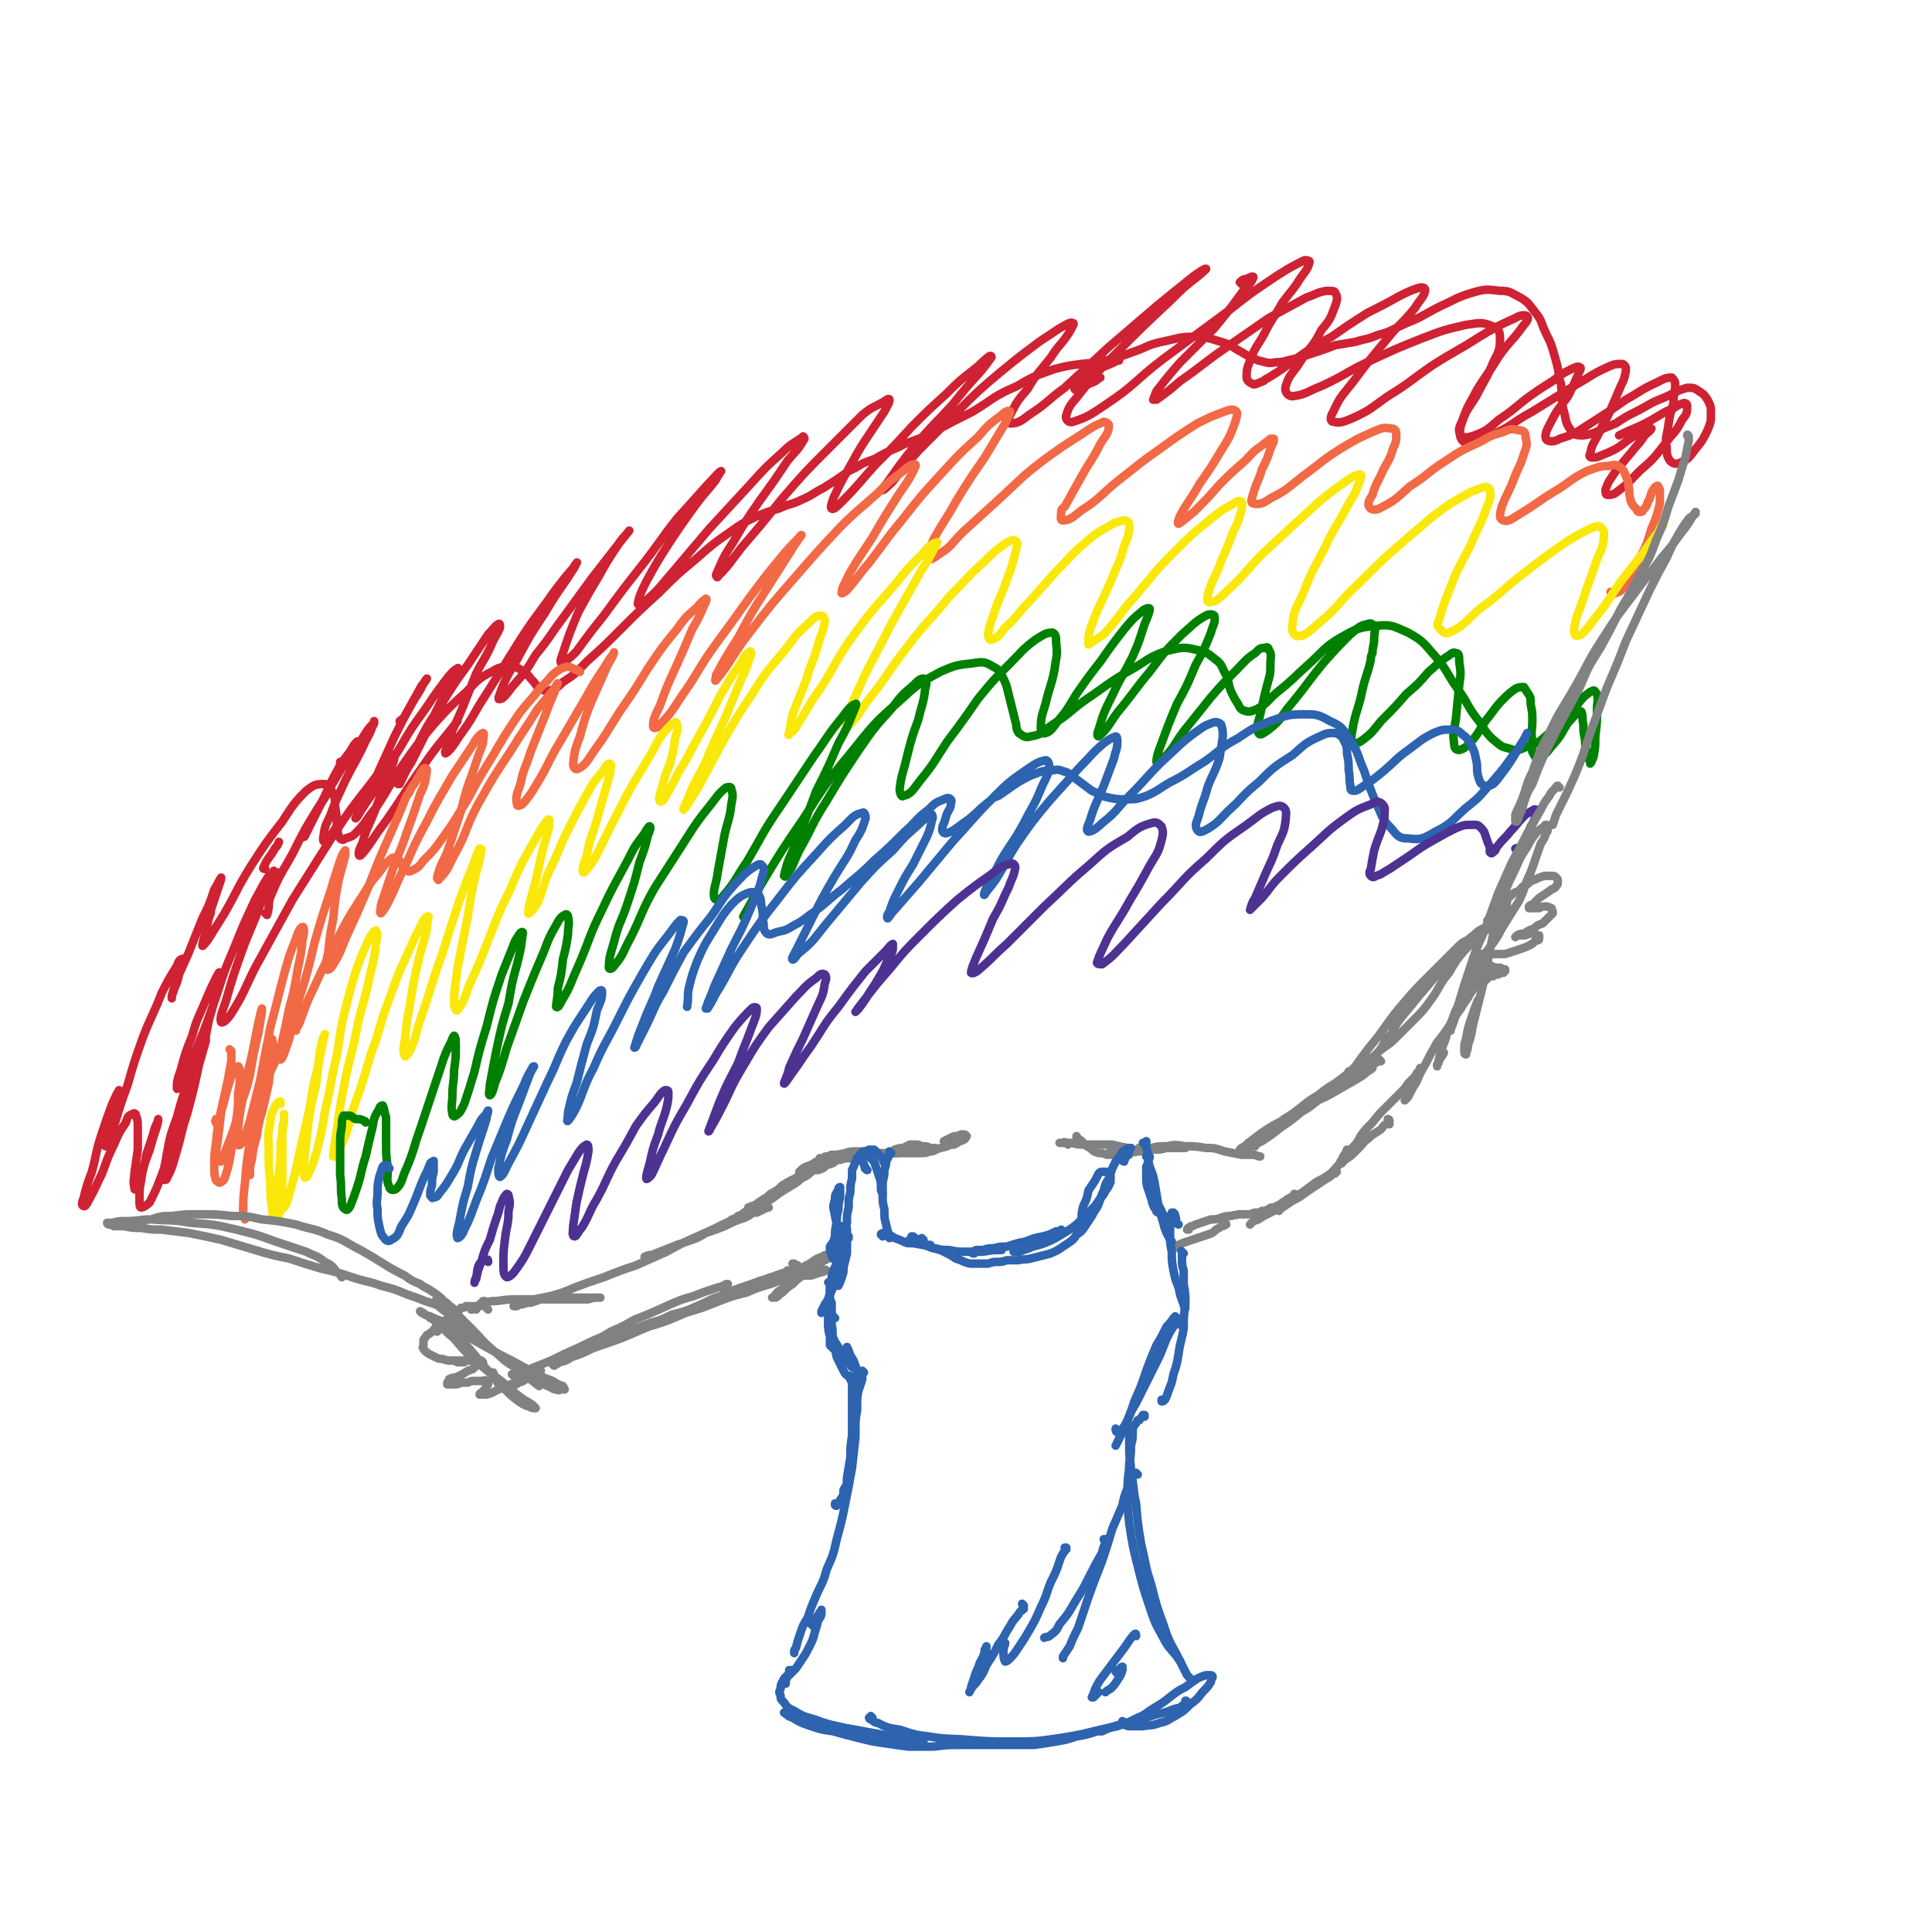 <svg viewBox='0 0 1136 1136' version='1.1' xmlns='http://www.w3.org/2000/svg' xmlns:xlink='http://www.w3.org/1999/xlink'><g fill='none' stroke='#CF2233' stroke-width='5' stroke-linecap='round' stroke-linejoin='round'><path d='M156,511c0,0 -2,0 -1,-1 2,-5 3,-5 6,-10 1,-2 2,-2 3,-5 '/><path d='M164,514c-1,0 -1,-1 -1,-1 -1,0 -2,1 -2,1 -1,-1 0,-1 0,-2 '/><path d='M201,449c0,0 -1,0 -1,-1 0,0 0,1 0,1 5,-5 5,-5 9,-10 0,-1 1,-3 1,-3 -1,1 -2,2 -3,4 -3,5 -4,5 -7,10 -5,9 -5,9 -9,18 -6,12 -6,12 -12,24 '/><path d='M157,538c0,0 -1,-1 -1,-1 0,0 1,1 1,1 2,-6 0,-7 3,-13 5,-12 6,-12 12,-23 7,-14 7,-14 15,-27 2,-3 2,-3 4,-6 6,-11 6,-11 13,-22 6,-8 6,-8 11,-16 2,-3 2,-3 5,-6 0,-1 0,-1 0,-1 0,1 0,2 -1,3 -2,6 -3,6 -6,13 -5,10 -5,9 -10,19 -5,11 -5,10 -9,21 -3,6 -3,6 -4,13 0,1 0,2 1,2 4,-3 4,-5 7,-9 2,-2 2,-2 3,-4 '/><path d='M236,425c0,0 -1,0 -1,-1 1,-1 2,-1 3,-3 5,-9 5,-9 10,-18 2,-2 3,-4 3,-4 0,0 -1,1 -2,3 -3,6 -3,5 -7,12 -5,9 -5,9 -10,19 -5,11 -5,11 -10,22 -4,9 -4,9 -9,18 -2,4 -3,7 -4,8 0,1 2,-2 3,-4 5,-8 5,-7 10,-15 7,-11 6,-11 13,-22 7,-12 7,-12 15,-23 6,-9 6,-9 12,-17 3,-4 5,-6 7,-7 1,-1 0,1 -1,3 -3,7 -3,7 -7,13 -5,10 -5,10 -9,19 -5,10 -5,10 -10,20 -4,6 -4,7 -7,13 0,0 -1,0 -1,0 4,-10 5,-11 10,-20 7,-14 7,-14 15,-26 8,-13 8,-13 16,-24 6,-9 6,-9 12,-18 3,-3 4,-5 6,-6 1,-1 1,1 1,2 -2,5 -3,5 -5,10 -4,9 -5,9 -9,17 -4,10 -4,10 -8,20 -4,10 -5,10 -8,19 -1,4 -3,8 -2,8 2,-1 5,-5 8,-10 9,-12 8,-13 16,-25 10,-16 10,-16 20,-32 9,-14 10,-14 19,-27 6,-8 6,-8 12,-15 1,-2 3,-4 2,-3 -1,3 -3,5 -6,10 -7,10 -7,10 -13,20 -8,12 -8,12 -15,25 -5,9 -6,9 -10,19 -1,3 -3,7 -1,6 2,0 4,-3 7,-7 8,-9 8,-9 14,-19 9,-11 8,-11 17,-23 8,-11 8,-11 16,-22 7,-9 7,-9 14,-18 4,-5 4,-5 8,-10 0,0 0,0 0,0 -3,4 -4,4 -7,9 -6,9 -6,9 -11,18 -6,10 -6,10 -12,21 -5,12 -5,12 -9,24 -1,3 -2,5 -1,6 2,0 3,-2 6,-4 2,-2 2,-2 3,-3 8,-11 8,-11 16,-21 11,-15 11,-15 22,-29 11,-14 10,-14 21,-28 9,-10 9,-10 18,-20 4,-4 6,-7 8,-8 0,0 -2,3 -3,5 -6,8 -7,8 -12,15 -8,11 -8,11 -16,23 -7,11 -7,11 -13,22 -3,6 -4,8 -5,13 0,1 3,0 5,-2 8,-7 8,-8 15,-16 11,-13 11,-13 22,-26 12,-13 12,-13 24,-26 9,-10 9,-10 19,-19 5,-5 6,-5 12,-9 0,-1 1,0 1,1 -4,7 -5,7 -10,13 -8,12 -8,12 -16,23 -9,13 -9,13 -16,25 -6,9 -6,10 -10,19 0,1 1,2 1,1 7,-7 7,-8 14,-17 12,-14 12,-14 24,-29 13,-15 13,-15 27,-29 10,-10 10,-10 20,-20 6,-5 6,-4 13,-8 1,-1 3,-2 3,-1 0,2 -1,3 -3,7 -4,6 -4,6 -8,12 -6,9 -6,9 -11,18 -6,11 -6,10 -11,21 -1,3 -2,6 -1,6 1,1 3,-1 6,-4 10,-10 10,-11 20,-22 11,-11 11,-11 21,-22 10,-10 10,-10 20,-19 8,-8 8,-8 17,-15 4,-3 4,-4 8,-7 1,-1 2,-1 2,0 -2,3 -3,4 -6,8 -9,10 -9,10 -17,20 -11,12 -11,11 -22,24 -8,10 -8,10 -15,20 -2,3 -5,6 -4,6 0,1 3,-2 6,-5 7,-9 7,-9 15,-18 11,-11 11,-11 22,-22 13,-13 13,-13 26,-24 11,-9 11,-9 23,-18 6,-4 6,-4 12,-8 4,-2 6,-4 8,-3 1,0 -1,3 -2,5 -5,8 -6,7 -11,15 -7,9 -8,9 -14,19 -6,7 -6,7 -10,15 -1,2 -1,5 0,5 4,0 6,-1 11,-5 11,-7 10,-8 21,-16 13,-12 13,-12 26,-24 14,-12 14,-12 28,-24 11,-9 11,-9 21,-17 4,-3 7,-5 8,-5 1,0 -2,2 -4,4 -9,7 -9,7 -17,15 -16,15 -16,15 -31,30 -11,11 -11,11 -21,23 -5,7 -7,7 -9,14 -1,2 1,5 4,4 9,-3 10,-4 19,-10 18,-12 17,-14 34,-27 19,-14 19,-14 38,-28 14,-11 14,-11 29,-21 8,-5 8,-5 16,-9 1,0 3,0 3,1 -1,4 -2,5 -5,9 -5,8 -5,7 -11,15 -5,9 -6,9 -11,19 -4,7 -5,7 -8,15 -2,5 -2,6 -2,10 0,2 2,3 4,4 2,0 3,-1 6,-2 1,-1 1,-1 3,-2 8,-5 8,-5 16,-11 10,-7 10,-7 21,-13 10,-7 10,-7 21,-14 10,-5 10,-5 19,-10 6,-3 6,-3 12,-5 2,0 3,0 3,2 -1,4 -3,5 -6,10 -8,10 -9,9 -17,19 -10,12 -10,12 -19,24 -7,9 -8,9 -12,18 -2,3 -2,6 0,6 4,1 6,0 11,-2 11,-5 11,-6 21,-13 13,-8 13,-9 26,-18 14,-9 14,-8 28,-17 10,-6 10,-6 21,-11 3,-2 6,-2 7,-1 1,1 0,3 -2,5 -7,10 -8,9 -15,19 -6,10 -7,10 -13,20 -4,8 -5,8 -8,17 -2,4 -3,6 -1,9 2,2 5,1 8,0 8,-3 8,-4 14,-9 9,-6 8,-6 17,-13 7,-5 7,-5 15,-10 5,-4 5,-4 11,-7 2,-1 4,-2 5,-1 1,0 0,2 -1,4 -3,7 -3,7 -6,13 -5,7 -6,7 -10,15 -2,4 -4,7 -3,10 1,2 5,2 8,0 10,-3 10,-4 18,-9 11,-7 11,-7 21,-14 9,-5 9,-6 18,-10 4,-2 5,-3 9,-3 1,1 2,2 2,4 0,5 -1,5 -1,11 -2,7 -2,6 -3,13 -1,7 -2,7 -1,13 0,4 0,5 2,8 2,2 4,2 6,1 5,-2 5,-3 9,-8 4,-5 4,-5 7,-11 2,-5 2,-5 2,-10 0,-4 0,-4 -2,-8 -2,-3 -2,-3 -5,-5 -3,-2 -3,-2 -7,-2 -7,2 -7,3 -14,6 -8,3 -8,4 -16,8 -6,3 -6,3 -12,7 -3,1 -2,1 -5,2 -7,3 -7,4 -14,5 -4,0 -6,0 -8,-4 -3,-4 -2,-6 -4,-12 -1,-6 0,-6 -1,-12 0,-2 0,-2 -1,-5 -1,-7 -1,-7 -3,-14 -2,-7 -2,-7 -5,-13 -3,-6 -2,-7 -6,-12 -4,-5 -4,-6 -9,-9 -6,-3 -6,-4 -12,-4 -8,-1 -9,-1 -16,1 -10,3 -10,4 -19,8 -10,5 -10,6 -20,10 -9,4 -9,5 -17,7 -7,3 -7,2 -13,4 -6,1 -6,1 -12,2 -5,2 -5,2 -11,4 -6,2 -6,2 -13,4 -5,1 -6,2 -11,2 -5,1 -5,0 -10,-1 -5,-2 -5,-2 -10,-5 -6,-3 -5,-4 -12,-6 -7,-2 -8,-3 -16,-3 -9,0 -9,1 -19,3 -9,2 -8,3 -17,6 -8,3 -8,3 -16,5 -7,2 -7,1 -14,2 -8,1 -8,1 -16,3 -11,4 -12,4 -22,10 -14,6 -13,7 -26,15 -12,6 -12,6 -23,12 -8,4 -9,4 -17,7 -2,1 -2,1 -4,2 -7,3 -7,3 -14,7 -6,2 -6,2 -11,5 -2,1 -2,1 -4,2 -7,5 -7,5 -15,10 -6,3 -6,4 -13,7 -6,3 -7,2 -13,5 -7,2 -7,2 -14,5 -8,4 -8,4 -15,9 -10,7 -10,7 -19,15 -12,10 -12,10 -23,21 -11,10 -11,10 -22,21 -10,10 -10,10 -20,19 -6,6 -6,7 -14,12 -3,3 -4,4 -8,5 -2,1 -3,0 -5,-1 -3,-1 -2,-2 -5,-5 -2,-2 -2,-3 -5,-5 -3,-2 -4,-3 -8,-3 -5,0 -6,0 -11,3 -8,4 -8,5 -15,12 -10,9 -10,9 -19,19 -10,12 -10,12 -19,25 -8,12 -7,12 -15,24 -6,7 -5,8 -12,15 -2,2 -3,2 -6,3 -1,1 -2,1 -3,0 -2,-3 -1,-4 -2,-7 0,-6 0,-6 -1,-12 0,-4 0,-5 -2,-9 -1,-3 -2,-4 -5,-4 -5,0 -6,1 -10,4 -8,8 -8,9 -14,18 -10,13 -10,13 -19,27 -8,13 -7,13 -15,27 -5,8 -5,8 -10,16 -1,1 -3,4 -3,3 0,-2 1,-4 2,-8 1,-5 1,-5 2,-9 1,-2 1,-2 1,-4 2,-6 2,-6 4,-12 1,-3 1,-3 2,-6 0,-1 0,-1 0,-1 -2,3 -2,4 -4,7 -3,9 -3,9 -7,17 -4,10 -4,10 -8,20 -4,9 -4,9 -8,18 -1,4 -1,4 -2,8 0,1 0,1 0,1 0,-2 0,-2 1,-4 1,-4 2,-4 3,-9 1,-4 1,-4 2,-8 0,-1 1,-3 0,-2 -1,0 -2,1 -3,4 -5,8 -5,8 -9,16 -5,13 -6,13 -11,26 -5,14 -5,14 -9,28 -4,11 -4,11 -7,21 -2,6 -2,6 -4,12 -1,1 -1,2 -2,3 0,0 0,-1 0,-2 1,-5 1,-5 2,-9 2,-7 2,-7 4,-13 1,-4 1,-4 2,-8 0,-1 0,-1 0,-1 -2,3 -2,4 -4,8 -3,8 -3,8 -6,17 -4,12 -3,12 -6,23 -3,8 -3,8 -5,16 -1,2 -1,4 0,4 1,1 2,-1 3,-3 4,-7 4,-8 8,-16 3,-8 3,-9 7,-17 3,-7 3,-7 7,-13 1,-3 1,-4 4,-5 1,-1 2,0 2,1 1,3 1,3 1,7 0,6 0,6 0,13 -1,7 -1,7 -2,14 0,4 -1,4 0,8 0,1 0,2 1,1 2,-2 2,-3 3,-7 2,-8 2,-8 5,-16 2,-7 2,-7 4,-13 1,-3 1,-4 1,-5 0,0 0,1 0,1 -2,4 -2,4 -3,8 -2,6 -2,6 -4,12 -1,7 -2,7 -3,15 -1,5 -1,5 -1,11 0,3 0,5 1,5 1,0 3,-1 5,-3 4,-8 4,-8 7,-16 5,-13 4,-13 9,-25 4,-12 4,-12 8,-25 3,-10 3,-10 6,-20 2,-5 2,-5 3,-9 0,-1 0,-1 0,-1 -1,3 -2,4 -3,8 -4,8 -4,8 -7,16 -4,11 -4,11 -7,22 -4,11 -4,11 -6,22 -1,7 -2,8 -2,14 0,1 2,1 2,0 3,-6 3,-6 5,-13 4,-13 3,-13 7,-25 4,-15 4,-15 7,-29 4,-13 3,-13 6,-27 3,-10 3,-10 5,-20 1,-3 1,-5 1,-7 0,-1 -1,1 -2,3 -3,6 -3,6 -6,13 -4,10 -5,10 -8,21 -4,10 -4,10 -7,21 -2,5 -2,7 -2,10 0,1 2,-1 3,-3 4,-8 4,-8 7,-17 6,-14 6,-14 11,-28 6,-17 5,-17 12,-33 6,-15 6,-15 13,-30 4,-7 4,-8 8,-14 1,-1 2,0 1,1 -2,8 -3,8 -6,16 -5,14 -6,14 -11,28 -5,14 -5,14 -9,28 -2,6 -4,10 -3,13 1,1 4,-2 6,-5 8,-13 7,-13 14,-27 11,-20 11,-20 22,-40 12,-19 12,-19 24,-38 10,-15 10,-15 21,-29 6,-8 6,-8 12,-16 1,-1 3,-3 3,-2 0,3 -1,5 -3,10 -4,11 -4,11 -8,21 -4,11 -5,10 -8,21 -2,3 -3,8 -1,7 5,-5 7,-10 14,-19 12,-17 11,-17 23,-34 9,-13 10,-13 20,-26 '/><path d='M658,212c0,0 -1,-1 -1,-1 0,0 0,1 0,1 -9,5 -11,3 -20,10 -3,2 -6,6 -5,7 1,1 5,-2 10,-4 3,-1 3,-2 5,-3 '/><path d='M730,167c0,-1 -1,-1 -1,-1 1,-1 2,-2 4,-2 2,-1 4,-2 4,-1 -1,3 -3,5 -6,8 -8,11 -8,11 -17,22 -10,10 -10,10 -20,20 -7,8 -7,8 -14,17 -1,2 -1,3 -2,5 0,0 1,0 2,0 7,-5 7,-5 14,-11 13,-9 13,-10 26,-19 13,-9 13,-9 26,-18 11,-6 11,-6 22,-12 6,-2 6,-3 12,-4 3,0 5,0 5,1 2,3 1,5 0,8 -3,8 -3,8 -8,14 -5,10 -6,9 -12,18 -5,8 -7,8 -9,15 -1,3 1,6 4,6 8,-1 9,-3 17,-6 15,-7 14,-8 29,-15 15,-7 15,-7 30,-13 13,-5 13,-5 26,-8 8,-1 9,-2 16,1 3,1 4,3 4,7 0,7 -1,8 -4,14 -4,10 -5,10 -10,20 -5,8 -6,8 -9,17 -1,5 -1,8 2,10 5,1 8,-1 15,-4 13,-5 12,-7 25,-14 13,-8 13,-8 26,-16 9,-5 9,-6 18,-10 4,-2 5,-2 9,-2 2,1 2,2 2,4 -1,5 -1,5 -3,9 -3,7 -3,7 -6,14 -3,7 -4,7 -7,14 -3,6 -4,6 -5,12 -1,1 0,2 1,2 2,0 3,0 5,-1 5,-2 5,-2 9,-4 5,-3 5,-4 10,-7 4,-2 4,-2 9,-4 1,-1 2,-1 2,-1 -1,2 -2,2 -4,4 -3,5 -4,5 -7,9 -5,6 -5,6 -10,12 -3,5 -4,5 -6,11 0,1 0,3 1,3 2,0 4,0 6,-2 7,-5 7,-6 13,-12 8,-7 8,-7 15,-16 5,-7 6,-6 10,-14 3,-4 3,-4 3,-8 0,-1 0,-2 -2,-2 -3,1 -3,1 -6,3 -7,3 -6,3 -13,7 -9,5 -9,4 -19,9 '/></g>
<g fill='none' stroke='#F26946' stroke-width='5' stroke-linecap='round' stroke-linejoin='round'><path d='M128,661c-1,0 -1,-1 -1,-1 -1,-1 0,-1 0,-2 '/><path d='M136,618c0,0 -1,-1 -1,-1 0,0 0,0 0,0 1,1 1,1 1,2 0,2 0,2 0,5 -1,5 -1,5 -2,11 -2,9 -2,9 -4,18 -2,9 -2,9 -3,19 -1,7 -1,7 -1,15 0,3 0,4 1,7 1,1 2,2 3,1 2,-1 2,-2 3,-5 2,-7 2,-7 3,-14 2,-9 2,-9 3,-18 1,-7 1,-7 1,-15 1,-6 1,-6 1,-12 0,-2 0,-3 -1,-4 -1,0 -2,1 -2,2 -3,5 -2,5 -4,10 -2,8 -2,8 -4,15 -1,9 -1,9 -2,17 -1,5 -1,6 0,10 0,1 1,2 2,2 2,-4 2,-5 4,-10 5,-12 4,-12 8,-25 3,-8 3,-8 5,-16 2,-12 2,-12 5,-25 1,-6 1,-6 2,-12 0,-1 0,-2 0,-2 -1,3 -1,4 -2,8 -2,10 -2,10 -4,20 -3,12 -3,12 -5,24 -2,9 -2,9 -3,19 -1,5 -1,7 0,9 0,1 2,0 2,-1 3,-6 3,-7 5,-13 3,-12 3,-12 6,-24 3,-16 3,-16 6,-31 4,-15 4,-16 8,-31 3,-11 3,-11 7,-21 1,-4 3,-7 4,-7 1,0 1,4 0,7 -1,9 -1,9 -3,18 -2,12 -2,12 -5,23 -2,10 -2,10 -4,19 -1,5 -1,6 -1,11 0,0 0,0 1,-1 2,-5 2,-5 4,-11 3,-12 3,-12 6,-24 5,-16 5,-16 9,-33 4,-14 4,-14 9,-29 3,-10 3,-10 6,-19 1,-3 2,-5 3,-6 0,0 0,2 0,3 -2,8 -2,7 -4,15 -2,11 -2,11 -3,22 -2,10 -2,10 -3,20 -1,5 -2,7 -1,10 1,1 3,-1 4,-3 5,-8 4,-8 8,-17 6,-13 6,-13 12,-27 7,-18 7,-18 15,-36 4,-9 4,-9 8,-19 2,-2 2,-3 3,-5 4,-5 4,-7 7,-11 1,-1 2,0 2,1 -1,7 -1,8 -4,14 -4,12 -4,12 -8,23 -4,12 -5,12 -9,24 -3,9 -3,9 -6,18 0,2 -1,5 0,5 2,-2 3,-4 5,-8 5,-10 4,-10 9,-19 6,-14 6,-14 13,-27 7,-14 7,-13 15,-27 6,-9 6,-9 12,-18 2,-4 4,-6 6,-7 1,0 0,3 0,6 -3,8 -3,8 -6,17 -4,11 -4,11 -7,23 -4,12 -4,12 -8,24 -3,7 -4,7 -6,15 0,1 1,2 1,1 5,-5 5,-6 9,-14 8,-14 6,-15 14,-30 9,-16 9,-16 19,-31 8,-13 8,-12 16,-25 5,-6 5,-6 10,-12 1,-2 2,-4 2,-3 0,0 -1,2 -2,5 -3,7 -3,7 -6,15 -4,10 -4,10 -8,20 -3,10 -4,9 -6,19 -2,6 -3,7 -2,12 0,1 1,1 3,0 0,0 0,-1 1,-1 4,-5 4,-5 7,-10 8,-13 7,-14 15,-27 7,-12 7,-12 14,-24 5,-9 5,-9 11,-18 3,-5 3,-5 6,-9 0,-1 0,0 0,0 -2,5 -3,5 -5,10 -4,9 -4,9 -8,18 -4,10 -4,10 -7,21 -3,8 -3,8 -4,16 0,2 1,4 3,3 4,-2 5,-4 9,-10 8,-11 8,-12 15,-23 9,-13 9,-13 17,-26 8,-12 8,-12 17,-23 5,-7 5,-7 12,-13 2,-3 4,-4 5,-5 1,0 0,2 -1,4 -3,7 -3,7 -7,14 -5,12 -5,12 -10,23 -5,11 -5,11 -9,22 -3,6 -4,8 -4,12 0,2 3,1 4,-1 7,-7 7,-8 13,-17 10,-14 9,-15 19,-29 11,-15 11,-15 21,-29 9,-12 9,-12 18,-23 5,-6 5,-6 11,-12 0,-1 2,-2 1,-1 -2,3 -3,4 -6,9 -7,11 -7,11 -14,22 -9,14 -9,14 -17,29 -7,11 -7,11 -13,22 0,2 -1,4 0,3 9,-11 9,-14 19,-27 13,-17 13,-17 27,-33 13,-15 13,-15 27,-30 11,-11 11,-10 22,-20 7,-7 7,-7 15,-13 3,-3 5,-4 7,-4 1,0 0,2 -1,4 -4,8 -5,8 -10,16 -7,11 -7,11 -14,23 -7,11 -7,10 -14,22 -2,5 -4,7 -4,10 -1,2 2,0 3,-1 7,-8 6,-8 13,-16 10,-13 10,-14 20,-26 11,-14 11,-14 23,-27 10,-11 10,-11 21,-21 6,-7 6,-7 14,-13 2,-2 4,-3 5,-2 0,1 -1,3 -3,7 -6,10 -6,10 -12,20 -9,13 -9,13 -17,26 -6,11 -7,11 -13,22 -2,5 -4,8 -3,11 1,2 3,0 6,-2 8,-5 7,-6 14,-13 11,-10 11,-10 22,-20 12,-11 12,-12 25,-22 11,-8 11,-8 22,-15 6,-4 7,-5 14,-8 1,0 3,1 3,2 0,5 -2,6 -5,11 -5,10 -6,10 -11,19 -5,9 -5,9 -10,18 -1,1 -2,1 -2,3 0,2 -1,5 1,5 4,0 6,-2 11,-6 11,-7 10,-8 21,-17 13,-10 12,-10 25,-19 11,-8 11,-8 22,-15 8,-4 8,-4 16,-7 3,-1 5,-2 7,0 1,1 0,4 -1,7 -3,8 -3,8 -8,16 -6,10 -6,10 -13,20 -5,9 -6,9 -11,18 -1,2 -2,5 -1,5 2,-1 5,-4 9,-7 8,-8 8,-8 15,-16 7,-7 7,-7 15,-14 5,-5 4,-5 10,-9 2,-2 3,-2 5,-4 1,0 2,0 2,0 0,3 -1,3 -2,6 -2,6 -2,6 -5,12 -2,7 -3,7 -5,14 -1,3 -2,6 0,6 3,1 6,0 10,-3 10,-5 10,-6 19,-13 11,-8 11,-9 22,-16 10,-6 10,-6 19,-10 5,-2 6,-3 11,-2 2,0 3,1 3,3 0,4 0,5 -2,9 -2,7 -3,7 -6,13 -3,7 -4,7 -6,14 -2,3 -3,5 -2,7 1,2 4,2 6,1 10,-5 10,-6 18,-13 11,-7 10,-8 21,-15 9,-6 9,-6 20,-11 7,-4 7,-4 14,-6 4,-2 5,-2 9,-1 3,0 4,1 4,4 1,4 1,5 -1,10 -2,7 -3,7 -6,15 -3,8 -4,8 -7,16 -1,4 -2,7 1,8 3,1 5,-1 10,-4 10,-6 10,-7 20,-13 10,-6 9,-7 19,-12 6,-2 7,-3 13,-3 4,-1 4,-1 7,1 2,2 2,2 3,5 2,4 1,4 2,8 0,3 0,3 1,7 1,2 1,2 3,4 1,2 1,2 2,2 1,0 2,0 2,-1 2,-2 2,-2 3,-5 2,-3 1,-4 3,-7 1,-1 1,-2 2,-2 1,-1 1,0 2,2 0,4 0,4 0,8 -2,8 -2,8 -5,15 -3,10 -3,10 -8,19 -3,7 -3,8 -8,15 -2,3 -3,3 -6,4 -1,1 -1,0 -2,-1 '/><path d='M341,395c0,0 -1,0 -1,-1 0,0 0,0 -1,0 -3,-1 -3,-2 -6,-2 -3,1 -3,1 -6,3 -5,4 -4,5 -9,9 -6,8 -7,8 -13,16 -8,12 -8,12 -15,24 -8,13 -8,13 -15,26 -7,11 -7,12 -15,23 -5,7 -5,7 -11,13 -3,4 -3,4 -7,6 -2,1 -3,0 -4,-1 -2,-1 -1,-2 -2,-3 -1,-2 -1,-2 -2,-3 -2,-1 -3,-1 -4,0 -4,3 -4,4 -7,8 -7,8 -6,8 -12,17 -7,11 -7,11 -13,23 -2,3 -2,3 -3,6 -6,12 -6,12 -11,23 -4,8 -4,9 -7,17 -1,3 -1,3 -3,6 0,0 0,1 0,1 0,0 0,0 0,-1 0,-1 1,-1 1,-3 0,-1 0,-1 0,-2 0,0 -1,1 -2,1 -2,4 -2,4 -4,8 -4,7 -4,7 -7,15 -4,8 -4,8 -7,17 -2,5 -2,5 -4,11 -1,2 -1,2 -1,4 0,1 1,1 1,0 1,-2 1,-2 2,-5 1,-4 1,-4 2,-9 1,-6 1,-6 2,-12 1,-6 0,-6 1,-12 1,-4 0,-4 1,-7 1,0 1,0 1,0 1,5 1,5 0,9 -1,9 -1,9 -2,17 -2,9 -2,9 -4,17 -2,7 -2,7 -3,14 -2,7 -2,7 -3,14 -1,4 -1,4 -1,9 0,0 -1,0 -1,0 1,-5 1,-5 2,-10 1,-10 1,-10 3,-19 1,-7 1,-7 2,-14 1,-1 1,-3 1,-2 -1,2 -2,3 -3,7 -2,9 -2,9 -4,18 -2,12 -2,13 -3,25 -1,9 -1,9 -1,17 0,2 1,2 1,4 '/></g>
<g fill='none' stroke='#FAE80B' stroke-width='5' stroke-linecap='round' stroke-linejoin='round'><path d='M165,649c0,-1 0,-2 -1,-1 -1,0 -1,1 -2,2 -2,5 -3,5 -3,10 -2,8 -1,8 -1,17 0,10 0,10 1,19 0,8 0,8 1,15 0,3 1,5 2,6 1,0 2,-1 2,-3 2,-4 1,-4 1,-9 1,-7 1,-7 1,-14 0,-7 0,-7 0,-15 0,-7 0,-7 0,-13 1,-4 1,-4 1,-7 0,0 0,-1 0,-1 0,2 0,2 0,4 -1,7 -1,7 -2,13 0,9 0,9 -1,18 -1,7 -1,7 -1,14 0,4 -1,5 1,7 0,1 2,0 3,-1 3,-5 2,-5 4,-11 3,-11 3,-11 5,-21 3,-13 3,-13 6,-26 2,-13 2,-13 5,-25 1,-9 1,-9 3,-17 1,-1 1,-2 1,-2 -1,3 -1,5 -2,9 -2,10 -2,10 -3,20 -3,12 -3,12 -5,25 -1,10 -1,10 -2,19 -1,6 -1,7 0,11 0,1 2,0 2,-1 3,-6 3,-7 5,-13 3,-12 3,-12 5,-24 4,-17 3,-17 7,-33 3,-20 3,-20 8,-39 4,-14 4,-14 10,-28 2,-4 4,-7 5,-7 1,1 1,4 0,8 -1,11 -2,11 -4,21 -3,14 -4,14 -7,28 -3,16 -4,16 -7,31 -3,15 -3,15 -5,30 -1,7 -2,10 -2,15 1,1 3,-2 3,-3 5,-11 5,-11 8,-23 6,-17 6,-17 11,-34 6,-16 5,-17 11,-33 5,-14 5,-14 11,-27 4,-9 4,-9 8,-17 1,-2 3,-5 4,-4 0,0 -1,3 -1,7 -2,10 -3,10 -5,19 -3,13 -3,13 -5,26 -2,11 -2,11 -3,21 -1,4 -1,7 0,9 0,1 2,-1 3,-3 4,-9 3,-9 6,-18 7,-20 6,-20 13,-39 5,-16 5,-16 10,-31 4,-11 4,-11 8,-21 2,-5 2,-6 4,-10 1,0 1,0 1,1 -1,6 -1,6 -3,13 -3,13 -3,13 -5,26 -3,15 -3,15 -6,30 -1,10 -2,11 -2,21 0,2 1,5 2,4 4,-5 4,-7 7,-15 6,-13 6,-13 11,-26 6,-15 6,-16 13,-30 5,-12 5,-12 11,-23 4,-7 4,-7 8,-14 2,-2 3,-5 4,-4 0,0 0,2 0,4 -2,7 -2,7 -4,14 -2,9 -2,9 -4,18 -2,7 -2,7 -4,15 0,2 -1,5 0,4 1,0 3,-3 5,-6 4,-9 3,-10 7,-19 6,-12 5,-12 11,-24 5,-10 5,-10 11,-21 4,-7 4,-7 9,-13 2,-3 2,-4 4,-5 1,0 2,1 1,2 0,5 -1,5 -2,10 -3,10 -3,10 -6,21 -3,10 -4,10 -6,21 -2,5 -3,9 -2,10 1,0 3,-3 6,-7 5,-9 5,-10 10,-20 6,-11 6,-12 12,-23 6,-10 6,-10 12,-20 4,-7 3,-7 8,-13 3,-3 3,-4 6,-5 0,-1 1,0 1,1 1,4 0,4 -1,8 -1,7 -1,7 -3,15 -3,7 -3,7 -5,15 -1,3 -2,6 -1,7 0,1 2,0 3,-2 4,-7 4,-7 8,-15 7,-11 6,-11 13,-23 6,-11 6,-11 12,-23 5,-8 5,-9 11,-17 2,-4 3,-6 6,-8 1,0 1,2 0,3 -2,7 -2,7 -5,13 -5,12 -5,12 -10,24 -6,13 -6,13 -12,27 -5,10 -6,10 -10,21 -1,2 -3,6 -2,5 2,-2 4,-6 8,-12 7,-13 7,-13 14,-26 9,-16 9,-16 19,-31 8,-13 8,-12 18,-24 7,-9 6,-9 14,-16 3,-3 4,-5 8,-5 1,0 2,2 2,3 -1,7 -2,7 -4,14 -3,11 -4,10 -7,21 -4,10 -4,10 -8,20 -1,5 -1,6 -2,11 0,1 -1,1 0,1 1,-1 1,-1 3,-3 1,-1 1,-1 2,-3 7,-11 6,-11 14,-22 10,-16 9,-17 20,-32 11,-15 11,-14 23,-28 8,-10 8,-10 17,-19 3,-4 6,-6 8,-6 1,-1 -1,2 -2,4 -3,6 -3,6 -7,12 -9,16 -9,16 -18,32 -8,16 -8,15 -16,31 -5,12 -6,12 -10,24 -1,3 0,6 1,5 5,-5 6,-8 12,-16 12,-15 11,-16 22,-30 12,-16 13,-15 25,-30 10,-10 10,-11 21,-21 6,-6 6,-6 13,-11 2,-1 4,-2 5,-1 2,1 1,3 0,7 -2,8 -2,8 -5,16 -3,9 -4,9 -7,18 -2,7 -3,7 -4,14 0,2 1,4 2,3 4,-1 5,-3 8,-7 8,-7 7,-8 14,-15 8,-9 8,-9 16,-18 8,-8 8,-9 16,-16 7,-6 7,-6 14,-10 5,-3 5,-3 10,-4 2,0 3,1 3,3 0,6 -1,7 -3,12 -3,11 -4,11 -8,21 -6,14 -7,14 -12,28 -1,4 -1,4 -1,8 0,1 0,1 0,1 4,-3 5,-3 9,-6 10,-11 9,-12 19,-23 11,-13 11,-14 23,-26 10,-10 10,-10 20,-18 6,-5 7,-6 13,-9 3,-2 4,-3 6,-2 1,1 0,3 0,5 -2,7 -2,7 -5,13 -3,8 -3,8 -7,17 -3,9 -4,8 -7,17 -1,4 -2,7 0,7 4,0 6,-2 11,-7 11,-10 10,-11 21,-22 13,-12 13,-12 26,-24 10,-9 10,-9 21,-17 4,-3 7,-5 10,-5 1,1 0,3 -1,5 -3,9 -4,8 -8,16 -6,11 -7,11 -12,22 -6,12 -7,12 -12,25 -4,10 -6,10 -7,20 -1,4 1,7 3,7 5,0 7,-3 13,-8 12,-10 11,-12 23,-23 14,-14 14,-14 29,-27 12,-10 12,-11 25,-20 9,-5 9,-6 18,-9 2,-1 4,-1 5,1 1,4 0,6 -2,11 -4,11 -5,11 -9,21 -6,12 -7,12 -12,25 -4,10 -4,10 -7,20 -1,2 -1,3 0,4 2,2 3,4 6,3 9,-4 9,-6 18,-14 14,-10 13,-11 26,-21 13,-10 13,-10 26,-19 7,-4 8,-5 15,-8 3,-1 4,-1 5,1 2,2 1,3 1,6 -1,7 -2,7 -4,12 -3,9 -3,9 -6,17 -3,9 -3,9 -6,17 -1,5 -2,7 -1,10 0,1 2,1 4,0 5,-5 5,-6 9,-11 8,-10 7,-10 14,-20 7,-9 7,-9 14,-18 4,-6 4,-6 8,-11 1,-2 1,-2 2,-4 0,0 1,0 1,0 -1,1 -1,2 -2,3 -2,4 -2,4 -3,7 -2,5 -2,5 -4,10 -2,3 -1,3 -3,6 0,1 0,1 -1,1 '/></g>
<g fill='none' stroke='#008000' stroke-width='5' stroke-linecap='round' stroke-linejoin='round'><path d='M215,660c0,0 0,-1 -1,-1 -2,-1 -2,-1 -5,-1 -2,-1 -2,-2 -4,-2 -1,0 -2,0 -3,0 -1,2 -1,3 -1,6 -1,6 -1,6 -1,12 0,9 0,9 0,17 1,7 0,7 1,14 0,3 0,5 2,6 1,1 2,0 3,-2 2,-5 2,-5 4,-11 3,-9 2,-9 5,-18 2,-9 2,-9 4,-17 1,-6 1,-6 4,-11 0,-1 1,-2 2,-2 1,2 1,4 2,7 0,7 0,7 0,14 0,8 0,8 1,16 0,6 -1,7 1,11 0,2 3,2 4,1 4,-4 3,-6 6,-12 5,-12 4,-12 8,-23 4,-12 4,-12 8,-24 3,-9 3,-9 6,-18 2,-5 2,-5 5,-11 0,-1 1,-2 1,-2 1,1 1,3 1,6 0,7 0,7 -1,14 0,8 -1,8 -1,15 0,5 -1,6 0,11 0,1 1,2 2,1 3,-2 3,-3 5,-7 3,-9 3,-9 6,-19 3,-13 3,-13 7,-26 4,-16 4,-16 9,-31 4,-10 4,-10 8,-20 2,-3 3,-5 4,-5 1,0 0,2 0,4 -1,7 -1,7 -3,15 -3,11 -3,11 -5,23 -4,13 -4,13 -7,27 -2,10 -2,10 -4,21 0,3 -1,6 0,6 1,0 2,-3 3,-7 4,-10 4,-11 7,-21 5,-14 5,-14 10,-28 6,-15 6,-15 12,-29 3,-8 3,-8 7,-15 2,-4 3,-5 5,-6 1,-1 2,0 2,1 1,5 0,5 0,10 -1,7 -1,7 -3,15 -1,9 -1,9 -3,17 0,6 -1,8 -1,11 1,1 2,-1 3,-3 6,-10 5,-10 10,-21 7,-16 6,-17 14,-33 7,-15 7,-14 15,-29 4,-8 4,-8 10,-16 1,-2 3,-5 3,-4 1,0 0,3 -1,5 -2,8 -2,8 -5,16 -3,12 -3,12 -7,24 -4,12 -5,11 -8,23 -2,7 -3,9 -3,15 0,1 2,1 3,-1 6,-7 5,-8 10,-17 7,-14 6,-15 14,-29 9,-14 9,-14 18,-28 7,-11 7,-11 15,-21 4,-5 4,-6 9,-10 1,0 3,-1 3,1 1,3 1,4 0,9 -1,9 -2,9 -4,18 -2,11 -2,11 -4,22 -1,8 -3,10 -2,15 1,2 4,1 5,-1 8,-9 7,-10 14,-20 10,-17 9,-17 20,-33 10,-15 10,-15 20,-30 8,-11 7,-11 16,-22 3,-4 5,-7 8,-8 1,-1 0,2 -1,4 -4,10 -4,10 -9,19 -6,14 -6,14 -13,28 -6,16 -6,16 -12,31 -4,9 -5,10 -7,19 0,0 1,1 1,0 5,-6 4,-7 8,-15 8,-14 7,-15 16,-29 9,-15 9,-15 19,-30 9,-13 9,-13 19,-24 6,-8 6,-8 13,-14 3,-3 4,-4 6,-4 2,1 2,3 1,6 -1,9 -2,9 -4,18 -4,11 -4,11 -7,23 -2,9 -3,9 -4,18 0,2 1,5 2,4 5,-1 6,-4 10,-9 9,-11 8,-11 16,-23 9,-12 9,-12 18,-25 9,-11 9,-11 19,-21 7,-7 7,-8 15,-14 5,-3 6,-4 10,-4 2,1 2,3 2,6 1,8 0,8 -1,16 -2,10 -3,10 -5,19 -2,7 -3,8 -3,15 0,2 1,4 3,3 3,-1 4,-3 7,-7 6,-7 6,-8 11,-16 7,-10 7,-10 14,-19 7,-10 7,-10 14,-19 5,-6 5,-6 11,-11 1,-1 4,-2 4,-1 0,2 -1,4 -3,9 -3,9 -3,10 -7,19 -6,12 -7,12 -12,23 -5,10 -5,10 -8,20 -1,2 -1,4 0,4 5,-4 6,-7 11,-14 10,-12 9,-12 19,-24 9,-12 9,-12 19,-22 7,-6 7,-7 14,-11 2,-1 4,-1 5,0 1,4 -1,6 -2,10 -4,10 -4,10 -9,19 -5,12 -5,12 -11,23 -5,12 -5,12 -9,23 -2,5 -3,8 -3,11 0,1 3,-1 4,-2 7,-7 6,-8 12,-16 8,-10 8,-10 16,-20 7,-8 7,-8 15,-16 5,-5 5,-6 11,-10 3,-3 3,-3 6,-3 1,-1 2,0 2,1 2,3 1,4 1,8 0,6 0,6 -2,13 -2,8 -2,8 -4,17 -1,5 -3,8 -1,11 1,2 3,0 6,-2 8,-6 7,-8 14,-16 9,-11 9,-12 18,-23 8,-9 8,-9 16,-17 5,-4 5,-5 10,-6 2,-1 3,0 4,1 1,3 0,4 0,7 0,5 -1,5 -1,9 -1,2 -1,2 -1,4 -2,9 -3,9 -5,18 -2,10 -3,10 -5,19 -1,6 -2,8 -1,12 1,1 3,0 5,-1 7,-5 7,-6 12,-12 8,-8 8,-8 15,-16 7,-6 7,-6 13,-13 5,-4 5,-5 11,-9 2,-1 3,-3 5,-2 2,0 2,2 2,5 1,7 1,7 0,14 -1,10 -1,10 -2,20 -1,7 -2,8 -1,14 0,3 1,4 3,4 4,-1 5,-3 8,-6 5,-6 4,-7 9,-13 4,-5 4,-6 9,-11 3,-3 3,-3 7,-6 2,-1 3,-1 5,-1 1,1 1,2 2,3 2,3 2,3 2,7 1,5 1,5 1,10 0,6 -1,6 0,12 0,4 -1,5 1,8 1,2 3,2 4,1 5,-3 4,-4 8,-8 5,-6 4,-6 8,-12 3,-3 3,-4 6,-6 1,-1 2,-1 2,0 1,3 0,3 1,7 0,4 0,4 1,9 0,3 0,3 1,7 0,0 0,0 0,1 1,3 1,3 2,5 0,0 0,1 0,1 1,-1 1,-2 2,-4 1,-6 1,-6 1,-12 1,-8 1,-8 1,-16 0,-4 1,-5 0,-9 -1,-1 -1,-2 -2,-2 -3,1 -3,2 -5,3 -5,5 -4,6 -9,10 -6,6 -5,7 -12,12 -6,5 -6,6 -13,8 -5,2 -6,3 -11,1 -5,-1 -5,-2 -10,-6 -5,-5 -4,-6 -9,-12 -6,-8 -5,-9 -11,-17 -7,-10 -6,-11 -13,-19 -7,-8 -7,-9 -16,-14 -9,-4 -10,-5 -19,-4 -11,1 -12,2 -21,7 -10,6 -10,8 -19,16 -9,8 -8,8 -18,16 -6,5 -5,6 -12,10 -3,1 -4,2 -7,1 -3,-1 -3,-2 -4,-4 -2,-3 -2,-3 -4,-7 -2,-5 -1,-5 -3,-10 -3,-5 -2,-6 -6,-9 -5,-4 -6,-5 -12,-6 -8,-2 -9,-1 -18,1 -11,4 -11,6 -22,12 -12,7 -12,8 -24,16 -10,7 -9,8 -20,15 -6,4 -6,6 -13,7 -3,1 -4,0 -7,-2 -2,-3 -1,-4 -2,-7 -1,-4 -1,-4 -2,-8 -1,-4 -1,-4 -2,-8 -1,-4 -1,-5 -3,-9 -2,-4 -2,-5 -6,-7 -5,-3 -6,-3 -12,-2 -9,1 -10,1 -19,5 -13,7 -13,7 -25,18 -15,13 -15,14 -28,30 -15,18 -15,19 -28,39 -13,19 -13,19 -25,39 -5,9 -5,9 -10,18 '/></g>
<g fill='none' stroke='#2D63AF' stroke-width='5' stroke-linecap='round' stroke-linejoin='round'><path d='M229,687c0,0 0,0 -1,-1 0,-1 0,-1 -1,-1 -1,0 -1,0 -2,1 -1,3 -1,3 -2,6 -1,5 -1,5 -1,9 0,5 -1,5 0,10 0,5 0,5 1,10 1,4 1,5 3,7 1,2 3,2 4,1 4,-2 4,-3 6,-8 4,-6 4,-6 7,-13 3,-7 3,-8 6,-15 2,-4 2,-4 4,-9 1,-1 1,-1 2,-1 0,-1 0,0 0,1 0,2 0,2 0,5 -1,4 -1,4 -1,8 -1,3 -1,3 -1,6 1,1 1,2 2,1 1,0 2,0 3,-2 4,-5 4,-5 7,-10 5,-8 4,-8 8,-16 4,-7 4,-7 8,-14 2,-4 2,-4 5,-7 0,-1 1,-2 1,-2 0,2 -1,3 -1,5 -3,10 -3,9 -6,19 -3,10 -3,10 -5,21 -3,10 -3,10 -5,21 -1,4 -2,7 -1,9 1,0 3,-2 4,-5 4,-8 4,-9 7,-17 5,-12 5,-13 9,-25 5,-12 5,-12 10,-24 4,-9 4,-9 9,-19 2,-5 2,-5 5,-10 0,-1 1,-1 1,-1 -1,2 -2,3 -3,6 -3,8 -3,8 -6,16 -4,10 -4,10 -7,21 -3,8 -3,8 -5,17 0,2 0,5 1,5 2,-1 3,-4 5,-8 6,-11 6,-11 11,-22 6,-13 6,-13 12,-26 6,-12 5,-12 11,-24 5,-9 5,-9 11,-18 4,-6 4,-7 8,-11 1,-1 2,-1 2,0 0,5 -1,6 -3,11 -2,10 -2,10 -6,20 -3,11 -3,11 -6,23 -3,8 -3,8 -5,17 0,3 -1,6 0,5 1,-1 3,-4 5,-8 5,-11 4,-12 10,-23 6,-14 7,-14 14,-28 7,-14 7,-14 15,-28 6,-10 6,-11 14,-21 4,-5 4,-6 8,-10 1,0 2,0 2,1 -2,7 -2,8 -5,16 -5,11 -5,11 -10,22 -4,11 -5,11 -9,22 -3,7 -3,8 -5,14 0,0 1,0 1,-1 3,-6 3,-6 6,-12 5,-10 4,-10 10,-20 6,-12 6,-12 12,-23 8,-11 8,-11 16,-21 7,-10 6,-10 14,-19 5,-5 5,-6 11,-10 2,-1 4,-3 5,-1 2,1 1,4 0,7 -2,9 -3,9 -7,19 -5,12 -5,11 -11,23 -5,11 -5,11 -10,22 -2,6 -3,7 -5,13 0,0 1,0 1,0 4,-6 3,-6 7,-12 7,-12 6,-12 14,-24 10,-15 10,-15 21,-29 10,-13 10,-13 22,-26 8,-9 8,-9 17,-17 4,-4 5,-6 10,-7 1,-1 2,1 2,3 -2,6 -2,7 -6,13 -5,11 -6,11 -12,21 -7,12 -7,12 -13,24 -5,10 -5,10 -10,20 -1,2 -3,5 -2,5 0,1 2,-1 3,-3 5,-4 5,-4 9,-8 4,-5 4,-5 8,-10 10,-12 10,-12 20,-24 9,-10 9,-10 19,-19 7,-8 7,-8 15,-15 3,-3 4,-4 8,-6 0,0 1,2 0,3 -1,5 -1,5 -3,10 -4,8 -4,8 -8,16 -5,8 -5,8 -9,16 -3,6 -3,6 -5,12 -1,1 -2,4 -1,4 1,-1 2,-3 4,-5 7,-8 7,-8 14,-16 10,-12 10,-12 20,-24 12,-13 12,-14 24,-26 9,-9 9,-9 19,-16 6,-4 7,-5 12,-6 1,0 2,2 2,4 -1,6 -2,6 -5,13 -4,10 -5,10 -10,20 -6,11 -7,11 -13,21 -5,9 -4,9 -9,17 -1,2 -2,5 -1,4 1,-2 3,-4 6,-8 7,-11 6,-11 13,-22 9,-13 9,-13 19,-25 9,-10 9,-10 18,-20 7,-7 6,-7 14,-14 3,-2 4,-3 7,-4 1,0 1,2 1,3 0,5 -1,5 -2,10 -3,8 -3,8 -6,16 -4,10 -5,10 -8,20 -1,3 -3,6 -1,7 2,0 5,-2 8,-5 9,-7 8,-8 16,-16 10,-10 9,-10 19,-20 9,-8 9,-9 18,-16 6,-4 6,-5 12,-7 2,-1 4,0 5,1 1,3 1,4 1,7 -1,7 -1,7 -2,13 -3,9 -4,9 -7,17 -2,8 -3,8 -5,16 -1,4 -3,6 -1,9 1,2 3,1 5,0 7,-4 7,-5 13,-11 9,-8 8,-9 18,-17 9,-9 9,-9 20,-16 7,-6 7,-7 16,-11 4,-2 5,-2 9,-2 3,1 4,2 5,4 2,4 2,4 2,8 1,5 1,5 1,10 1,4 0,4 1,9 0,2 0,3 2,3 2,0 3,-1 6,-3 6,-4 6,-4 12,-9 7,-6 7,-7 14,-12 7,-5 7,-6 15,-10 5,-2 5,-2 10,-2 4,0 5,1 7,3 3,2 3,3 5,6 2,4 2,4 3,9 1,4 0,5 1,9 1,3 1,5 4,6 1,1 3,0 5,-1 4,-4 4,-5 8,-10 4,-6 4,-6 8,-13 2,-3 2,-3 4,-7 0,0 0,0 0,0 -1,2 -1,2 -2,4 -3,5 -3,5 -7,10 -5,7 -5,7 -11,14 -8,9 -7,9 -16,16 -9,8 -8,9 -18,14 -7,4 -8,5 -16,4 -5,0 -6,-1 -10,-6 -6,-6 -5,-7 -9,-15 -4,-10 -4,-10 -7,-19 -4,-9 -3,-10 -8,-18 -5,-7 -5,-8 -12,-11 -7,-4 -8,-4 -16,-4 -9,0 -10,1 -19,4 -10,4 -10,4 -19,10 -11,6 -10,7 -20,14 -10,6 -10,7 -20,12 -7,4 -7,5 -14,8 -6,2 -6,2 -12,2 -5,0 -5,0 -10,-1 -5,-1 -5,-2 -10,-4 -4,-3 -4,-3 -8,-6 -3,-2 -3,-3 -7,-5 -4,-1 -4,-2 -8,-1 -7,0 -7,1 -13,3 -10,5 -10,6 -19,12 -3,1 -3,1 -5,3 -9,7 -8,8 -17,14 -4,3 -5,4 -9,5 -1,0 -2,-1 -2,-2 0,-3 1,-3 2,-7 1,-4 2,-4 3,-7 0,-2 1,-3 0,-4 -1,-1 -2,-1 -4,0 -5,2 -5,2 -9,6 -8,6 -7,7 -14,13 -9,9 -9,9 -18,17 -9,9 -10,9 -19,17 -8,6 -8,7 -16,13 -6,4 -6,5 -12,8 -5,3 -5,3 -10,4 -3,1 -4,2 -6,1 -2,-2 -2,-3 -2,-6 -1,-4 0,-5 -1,-9 -1,-4 0,-5 -2,-8 -2,-1 -3,-2 -6,-1 -5,2 -6,3 -10,7 -6,7 -6,8 -11,16 -5,8 -5,8 -9,17 -3,8 -3,8 -5,16 -1,5 0,5 -1,11 '/></g>
<g fill='none' stroke='#4D3292' stroke-width='5' stroke-linecap='round' stroke-linejoin='round'><path d='M287,742c0,-1 0,-2 -1,-1 -1,0 -2,0 -4,2 -2,4 -1,4 -2,8 -1,2 -1,3 -1,3 0,1 0,-1 1,-2 1,-5 1,-5 3,-10 2,-7 2,-7 5,-13 2,-7 2,-7 4,-13 2,-5 1,-5 3,-9 1,-3 2,-4 3,-5 0,0 1,0 1,1 1,4 1,5 0,9 0,8 -1,8 -2,16 -1,8 -1,8 -1,16 0,3 0,6 2,7 1,0 3,-1 5,-4 5,-7 5,-7 9,-15 5,-10 5,-10 10,-20 5,-10 5,-10 10,-20 1,-2 1,-2 2,-4 3,-5 3,-5 6,-10 2,-3 3,-4 5,-5 1,0 1,2 1,4 -1,6 -1,6 -3,13 -2,8 -2,8 -4,17 -1,7 -1,7 -2,14 0,3 -1,6 1,6 1,0 2,-3 4,-5 5,-8 4,-9 9,-17 6,-11 5,-11 11,-22 6,-10 6,-10 12,-21 5,-7 5,-7 11,-14 3,-4 3,-5 6,-7 1,0 2,0 2,1 0,4 0,5 -1,9 -2,8 -3,8 -5,16 -3,8 -3,8 -5,17 -1,4 -2,6 -2,9 0,1 2,-1 3,-2 4,-8 4,-9 8,-17 6,-13 6,-13 13,-25 7,-13 7,-13 15,-25 6,-10 6,-10 13,-20 5,-6 5,-6 10,-11 1,-1 3,-1 3,0 0,4 -1,6 -3,11 -4,11 -4,10 -8,21 -6,12 -6,11 -11,23 -3,8 -3,8 -6,16 0,0 -1,2 0,1 2,-4 3,-5 6,-11 7,-13 6,-14 14,-27 7,-12 7,-12 15,-23 8,-9 8,-9 16,-18 6,-6 5,-6 12,-11 2,-2 3,-3 5,-2 1,1 1,3 0,5 -1,8 -2,8 -5,15 -4,9 -4,9 -8,18 -4,8 -4,8 -8,17 -1,5 -3,8 -3,9 0,1 2,-2 4,-5 6,-8 6,-9 12,-17 8,-12 7,-12 16,-23 8,-11 8,-11 16,-21 6,-6 6,-6 12,-12 2,-2 2,-3 4,-4 0,0 0,0 0,1 0,3 0,3 -1,5 -3,5 -3,6 -5,10 -4,7 -4,7 -8,13 -3,5 -3,5 -6,9 -1,1 -2,2 -2,2 2,-3 3,-4 6,-8 7,-9 7,-9 14,-17 9,-11 9,-11 18,-20 11,-11 11,-11 22,-21 10,-8 10,-8 20,-15 5,-4 6,-5 11,-6 2,-1 3,1 3,2 -1,6 -2,6 -4,12 -1,2 -1,2 -2,4 -3,7 -3,7 -7,14 -5,12 -5,12 -10,23 -2,5 -3,7 -3,9 1,1 4,-1 6,-3 8,-7 7,-7 15,-14 11,-11 11,-11 22,-22 13,-12 13,-13 26,-24 11,-10 11,-10 23,-17 6,-5 7,-6 14,-8 3,-1 4,0 6,2 1,3 1,4 0,8 -2,8 -3,8 -7,15 -6,11 -6,11 -12,21 -6,11 -7,11 -13,22 -3,7 -4,8 -6,14 0,1 2,1 3,1 7,-5 7,-6 13,-12 11,-12 11,-12 22,-24 13,-13 12,-14 26,-26 11,-11 11,-11 24,-20 7,-5 7,-6 15,-10 3,-1 5,-2 7,0 2,2 1,4 1,7 -1,8 -2,8 -5,15 -3,9 -3,8 -7,17 -3,7 -3,7 -6,14 -2,3 -2,4 -3,7 0,0 1,-1 1,-1 3,-3 3,-3 6,-6 6,-7 5,-7 11,-13 9,-9 9,-9 18,-17 10,-9 9,-9 20,-17 7,-5 7,-5 15,-8 3,-2 5,-2 7,0 2,2 1,4 1,8 -2,10 -3,9 -6,19 -1,5 -1,5 -2,11 -1,2 -1,3 0,4 1,1 2,1 3,0 4,-1 4,-2 8,-4 6,-4 6,-4 12,-8 7,-5 7,-5 14,-9 7,-4 7,-4 13,-7 5,-2 5,-2 10,-2 3,0 3,0 5,2 2,2 2,3 3,6 1,3 1,3 2,5 0,2 0,2 0,3 1,1 1,1 2,0 2,-1 1,-2 3,-4 3,-4 4,-4 7,-8 4,-4 4,-5 8,-9 2,-2 3,-2 6,-4 0,0 1,0 1,0 0,1 0,2 0,3 -1,4 -1,4 -3,7 -1,3 -1,3 -2,7 -1,2 -1,2 -2,4 -2,2 -3,1 -5,2 '/></g>
<g fill='none' stroke='#808282' stroke-width='5' stroke-linecap='round' stroke-linejoin='round'><path d='M81,721c-1,0 -1,-1 -1,-1 -1,0 -1,0 0,0 0,0 0,-1 2,-1 3,-1 3,-2 7,-2 6,-2 6,-2 12,-2 8,-1 8,-1 17,-1 9,0 9,0 18,1 9,0 9,0 18,2 10,1 10,1 20,3 9,3 10,2 19,6 10,3 9,4 19,9 7,4 7,4 15,9 5,3 5,3 11,6 4,3 4,3 9,5 4,3 4,2 8,5 3,2 3,2 6,5 3,2 2,2 5,4 1,1 1,2 1,2 1,1 0,1 0,0 -3,-1 -3,-1 -5,-2 -6,-2 -6,-2 -12,-4 -5,-2 -5,-2 -11,-4 -7,-3 -7,-3 -15,-5 -8,-3 -8,-2 -17,-5 -9,-3 -9,-3 -18,-5 -10,-3 -10,-3 -19,-6 -10,-2 -10,-2 -20,-5 -10,-3 -10,-3 -20,-6 -9,-2 -9,-2 -19,-4 -8,-1 -8,-1 -16,-2 -6,0 -6,0 -12,-1 -5,0 -5,0 -10,-1 -3,0 -3,0 -6,0 -2,-1 -2,-1 -3,-1 0,0 -1,0 -1,-1 1,0 1,0 3,0 4,-1 4,-1 8,-1 8,0 8,-1 15,-1 12,1 12,0 23,2 14,1 14,1 27,4 12,3 12,3 23,7 9,3 9,3 18,6 6,3 6,2 11,6 4,2 4,2 7,6 2,1 2,2 3,3 '/><path d='M993,257c0,-1 -1,-2 -1,-1 0,0 1,1 1,3 -1,5 -1,5 -2,10 -2,6 -2,6 -4,13 -3,8 -3,8 -6,16 -3,10 -3,10 -7,19 -4,11 -4,11 -10,21 -5,10 -5,10 -11,20 -6,12 -6,12 -12,23 -7,11 -7,11 -12,23 -6,11 -6,11 -12,22 -5,10 -5,10 -10,20 -3,7 -3,7 -6,15 -3,5 -3,5 -5,11 -1,4 -1,4 -3,8 0,1 0,1 -1,3 0,0 -1,0 -1,0 0,-2 0,-2 0,-4 2,-5 2,-4 4,-9 3,-8 2,-8 6,-16 4,-11 4,-12 10,-23 6,-13 7,-13 15,-27 8,-14 7,-14 16,-28 9,-14 9,-14 19,-27 8,-11 8,-10 16,-21 6,-7 6,-7 11,-14 4,-5 4,-5 7,-10 1,-1 1,-2 2,-3 0,0 0,1 0,1 -2,2 -2,1 -4,3 -3,4 -3,4 -6,9 -4,7 -4,7 -7,14 -5,9 -5,9 -10,19 -7,15 -7,15 -14,30 -5,13 -5,13 -11,27 -5,13 -5,14 -10,27 -4,12 -4,13 -9,25 -5,11 -5,11 -11,23 -1,3 -1,3 -2,6 '/><path d='M254,775c0,0 -1,0 -1,-1 0,0 0,1 0,1 0,0 1,0 1,0 1,1 1,0 3,1 2,2 2,2 5,4 3,2 3,2 6,5 4,4 4,4 8,8 5,6 5,6 10,12 6,5 5,6 11,12 4,4 4,4 8,7 3,2 3,2 6,3 2,1 2,1 3,1 1,0 1,0 1,0 -1,-1 -1,-1 -2,-2 -3,-2 -3,-2 -5,-3 -4,-3 -4,-3 -8,-6 -5,-5 -5,-5 -11,-9 -6,-5 -6,-5 -12,-10 -5,-5 -5,-5 -10,-11 -5,-4 -4,-4 -9,-8 -3,-3 -3,-3 -6,-5 -2,-1 -2,-1 -4,-2 -1,-1 -1,-1 -1,-1 0,0 0,0 0,0 2,1 2,1 3,2 5,2 5,2 10,4 8,4 8,4 15,9 9,5 9,5 18,10 8,4 8,4 17,9 7,4 7,4 15,7 3,2 3,2 6,3 0,1 1,1 1,2 0,0 -1,0 -2,0 -1,0 -1,1 -3,0 -2,0 -2,-1 -5,-2 -4,-2 -4,-2 -7,-4 -6,-3 -6,-3 -12,-7 -7,-4 -7,-5 -13,-10 -7,-6 -6,-6 -13,-13 -5,-5 -5,-5 -10,-10 -4,-3 -4,-3 -7,-5 -2,-1 -2,-1 -3,-1 -1,0 -1,0 -1,0 1,2 1,2 3,4 5,4 5,3 9,7 7,6 7,6 14,12 9,7 9,7 17,13 9,7 9,7 18,14 '/><path d='M917,463c-1,0 -1,-1 -1,-1 -1,0 -1,1 -2,2 -2,2 -2,2 -3,4 -3,4 -3,4 -5,8 -4,7 -4,7 -8,14 -4,8 -4,8 -9,17 -4,9 -4,9 -8,18 -4,11 -4,11 -8,22 -5,11 -5,11 -9,23 -3,9 -3,9 -6,19 -1,5 -1,5 -3,11 -1,3 -1,3 -2,5 0,1 0,1 0,1 0,-2 0,-2 0,-4 2,-5 2,-6 4,-10 3,-8 3,-8 7,-15 4,-8 5,-8 9,-16 5,-7 6,-7 10,-15 5,-8 5,-8 10,-16 4,-8 3,-9 7,-17 3,-8 3,-9 6,-17 2,-3 2,-3 3,-6 1,-1 1,-1 1,-3 0,-1 0,-1 0,-1 0,-1 0,-1 -1,-1 -1,0 -1,1 -1,1 -3,2 -3,2 -5,4 -3,4 -3,4 -5,8 -4,6 -4,6 -7,13 -4,8 -4,8 -7,16 -3,11 -3,11 -6,22 -3,15 -3,15 -6,30 -3,12 -3,12 -6,24 -1,6 -1,6 -3,12 0,2 0,2 -1,4 0,1 0,1 0,1 -1,0 -1,-1 -1,-2 0,-4 0,-4 1,-7 1,-6 1,-6 3,-12 2,-6 2,-6 4,-11 '/><path d='M287,770c0,0 0,0 -1,-1 0,0 0,0 0,0 -1,-1 -1,-1 -1,-2 0,-1 0,-1 -1,-1 0,-1 0,-1 0,-1 1,0 1,0 1,0 0,0 0,0 0,0 0,0 0,0 0,0 -1,0 -1,0 -1,1 -1,0 -1,0 -2,1 0,0 0,0 -1,1 -1,0 -1,0 -2,0 0,0 0,0 -1,0 0,0 0,0 0,0 -1,0 -1,0 -1,0 -1,0 -2,0 -3,0 -1,1 -1,1 -3,1 -1,1 -1,2 -3,3 -2,1 -2,1 -4,3 -2,1 -2,1 -3,3 -2,2 -2,2 -3,3 0,1 0,1 -1,1 0,1 0,1 0,1 1,-1 1,-1 2,-2 0,-1 0,-1 1,-2 0,0 0,0 0,-1 1,0 1,0 1,0 -1,0 -1,0 -1,0 -1,0 -1,0 -2,1 -2,1 -2,2 -3,3 -2,2 -2,2 -4,3 -1,2 -1,1 -2,3 0,1 0,1 0,3 0,1 -1,1 0,2 1,2 2,2 3,3 2,1 2,1 4,2 2,1 2,1 4,1 3,1 3,1 5,1 2,0 2,0 4,1 1,0 1,0 3,0 0,0 0,0 1,0 0,0 0,0 0,0 0,0 0,0 0,0 0,0 0,0 0,0 -1,0 -1,0 -3,0 -1,-1 -1,-1 -2,-1 -1,0 -1,0 -2,0 -1,0 -1,0 -2,0 0,0 0,0 0,0 0,0 0,0 1,0 1,0 1,0 3,0 2,0 2,0 4,0 2,0 2,0 5,0 2,0 2,0 4,0 1,0 1,0 2,0 0,0 1,1 1,1 -1,0 -1,0 -2,1 -2,1 -2,1 -4,3 -3,1 -3,1 -6,3 -2,1 -2,1 -4,2 -2,0 -2,0 -4,1 0,1 0,1 -1,2 0,0 0,0 0,1 1,0 1,0 2,0 1,0 1,0 2,0 2,0 2,0 4,-1 2,0 2,0 4,0 2,-1 2,-1 4,-1 2,0 2,0 4,0 2,0 2,-1 3,0 1,0 1,0 1,1 0,0 0,0 0,1 -1,2 -1,1 -2,3 -1,1 -1,1 -2,2 0,0 -1,0 -1,1 0,0 1,0 1,0 2,0 2,0 3,0 4,-1 3,-1 7,-3 3,-1 3,-1 7,-3 4,-1 4,-1 8,-3 3,-1 3,-1 6,-3 2,-1 2,-1 3,-1 1,0 1,-1 1,-1 -1,1 -1,1 -3,1 -2,2 -2,2 -5,3 -2,2 -2,2 -5,3 -3,2 -3,2 -5,2 -2,0 -3,1 -5,0 -2,-1 -2,-1 -3,-3 -2,-2 -1,-3 -2,-5 '/><path d='M280,770c0,-1 -1,-1 -1,-1 0,0 0,0 0,0 -1,1 -2,1 -2,1 1,0 1,0 3,-1 2,-1 2,-1 5,-2 3,-2 3,-2 7,-2 7,-1 7,-1 14,-1 6,0 6,0 12,0 6,0 6,0 12,0 4,0 4,0 9,0 4,0 4,0 7,0 3,-1 3,-1 5,-1 1,0 1,0 2,0 0,0 -1,0 -2,0 -1,0 -1,0 -3,0 -2,0 -2,0 -5,0 -3,0 -3,0 -6,0 -3,0 -3,0 -7,0 -3,0 -3,-1 -6,0 -3,0 -3,0 -6,1 -3,1 -3,1 -6,2 -2,0 -2,0 -5,1 -2,0 -2,0 -3,1 -1,0 -1,0 -2,0 0,0 0,0 0,0 1,-1 1,-1 1,-1 2,0 2,0 4,-1 4,-1 4,-1 7,-2 5,-1 5,-1 10,-2 7,-2 7,-2 14,-5 8,-3 8,-3 17,-6 10,-4 10,-4 19,-7 9,-4 9,-4 18,-8 9,-5 9,-5 18,-9 9,-4 9,-4 17,-8 7,-3 7,-3 14,-6 4,-1 4,-1 8,-2 1,-1 3,-1 3,-1 0,0 -1,0 -3,1 -2,1 -2,1 -4,2 -1,0 -1,0 -2,0 -3,2 -3,2 -5,3 -6,2 -6,2 -12,5 -5,2 -5,2 -11,4 -5,3 -5,3 -11,5 -6,2 -6,2 -11,4 -5,2 -5,2 -10,4 -2,0 -2,0 -4,1 '/><path d='M302,809c0,0 0,-1 -1,-1 0,0 1,1 1,1 1,0 1,0 1,-1 1,0 1,0 2,0 0,-1 0,-1 1,-1 2,-1 2,-1 3,-1 3,-1 3,-1 5,-2 5,-2 5,-2 10,-4 8,-4 8,-4 17,-8 6,-3 6,-3 13,-6 2,-1 2,-1 5,-3 7,-3 7,-3 14,-7 10,-4 10,-4 21,-9 7,-3 7,-3 14,-5 5,-2 5,-2 11,-4 3,-1 3,-1 7,-2 1,-1 1,-1 2,-1 0,0 -1,0 -1,0 -2,1 -2,1 -3,2 '/><path d='M326,803c0,0 -1,-1 -1,-1 0,0 0,1 1,1 1,-1 2,-1 3,-2 4,-1 4,-1 7,-3 6,-2 6,-2 12,-5 8,-3 9,-3 17,-6 10,-4 9,-4 19,-8 9,-4 9,-4 19,-8 9,-4 9,-4 18,-7 7,-3 7,-3 15,-6 6,-3 6,-3 12,-5 5,-2 5,-2 9,-3 3,-1 3,-1 6,-2 1,0 1,0 2,0 0,0 0,0 0,0 -1,0 -1,0 -2,0 0,0 0,0 -1,0 -3,1 -3,1 -6,2 -4,2 -4,2 -9,3 -5,2 -5,2 -11,4 -6,2 -6,2 -12,5 -7,2 -7,3 -14,6 -7,3 -7,3 -15,5 -6,3 -6,3 -13,5 -5,2 -5,2 -11,4 -4,2 -4,2 -9,4 -3,1 -3,0 -6,1 -1,1 -1,1 -2,1 0,0 1,0 1,0 2,0 2,0 5,-1 5,-1 5,-1 10,-3 7,-2 7,-3 15,-5 9,-3 9,-3 18,-7 10,-3 10,-3 20,-7 8,-3 8,-3 16,-5 7,-3 7,-3 14,-5 6,-2 6,-2 11,-4 3,-1 3,-1 6,-2 1,-1 2,-1 2,-1 0,-1 0,0 -1,-1 -2,0 -2,0 -3,0 -2,0 -2,0 -5,0 '/><path d='M442,713c0,0 -1,0 -1,-1 0,0 0,0 0,-1 -1,0 -1,0 -1,-1 0,0 0,0 0,0 0,0 0,0 1,0 1,-1 1,-1 2,-1 2,-1 2,-1 3,-2 3,-1 3,-1 5,-3 3,-2 3,-2 6,-4 3,-2 3,-2 6,-4 3,-2 3,-2 5,-3 2,-1 2,-1 3,-2 1,0 1,0 1,-1 1,0 0,0 0,1 -2,0 -2,0 -3,1 -3,2 -3,2 -5,3 -3,3 -3,3 -6,5 -4,2 -4,2 -7,5 -4,2 -4,2 -7,4 -3,2 -3,2 -5,3 -3,2 -2,2 -5,3 -1,1 -1,1 -3,2 -1,0 -1,0 -1,1 0,0 0,0 0,0 1,-1 1,0 2,-1 2,0 2,0 3,-1 3,-2 3,-2 5,-3 3,-2 3,-2 7,-4 4,-3 4,-2 8,-5 4,-3 4,-3 9,-6 3,-2 4,-2 7,-5 4,-2 4,-2 7,-5 1,-1 2,-1 3,-3 1,-1 1,-1 1,-1 1,-1 1,-1 1,-1 -1,0 -1,0 -2,0 -2,2 -2,2 -4,3 -2,2 -2,2 -5,4 -3,3 -3,3 -7,5 -4,3 -4,3 -7,5 -3,2 -3,2 -6,4 -2,1 -2,1 -4,2 0,0 -1,0 0,0 0,0 0,0 1,-1 2,-1 2,-1 4,-3 4,-2 4,-2 7,-5 5,-3 5,-3 10,-5 5,-3 5,-3 10,-5 4,-2 5,-2 9,-4 3,-2 3,-2 6,-3 2,-1 2,-1 3,-1 1,0 1,0 1,0 -1,0 -1,0 -2,0 -2,2 -2,2 -5,3 -2,2 -2,2 -6,3 -2,2 -2,2 -5,3 -3,0 -3,0 -6,1 -2,0 -2,0 -4,1 -1,0 -1,0 -1,0 0,-1 0,-1 0,-1 2,-2 2,-2 4,-3 3,-1 3,-1 6,-3 4,-2 4,-2 8,-3 4,-1 4,-1 9,-2 3,-1 3,-1 7,-1 2,0 2,0 4,0 1,0 1,0 1,1 0,0 0,0 -1,0 -2,1 -2,1 -3,2 -3,1 -3,0 -5,1 -3,0 -3,0 -6,1 -2,0 -2,0 -5,0 -1,0 -1,0 -3,0 -2,0 -2,0 -3,0 0,0 0,0 -1,0 0,0 0,-1 0,-1 1,0 1,0 2,0 1,-1 1,-1 2,-1 2,0 2,-1 3,-1 3,0 3,0 5,0 3,0 3,0 6,0 3,-1 3,0 7,-1 5,0 5,0 9,0 5,0 5,0 9,0 4,0 4,0 8,0 4,0 4,0 8,0 3,0 3,0 6,-1 1,0 2,0 3,-1 0,0 1,0 0,-1 -1,0 -1,0 -3,0 -2,-1 -2,-1 -4,-1 -2,0 -2,-1 -4,-1 -2,0 -2,0 -4,0 -2,1 -2,1 -4,2 -2,0 -2,0 -5,1 '/><path d='M515,679c0,0 -1,0 -1,-1 0,0 0,1 1,1 0,0 0,0 0,0 2,0 2,0 3,0 2,0 2,-1 4,-1 3,0 3,0 6,0 3,-1 3,-1 7,-1 3,0 3,0 7,0 4,0 4,0 8,-1 3,-1 3,-1 7,-2 2,-1 2,-1 4,-1 2,-1 2,-1 3,-2 2,0 2,-1 3,-1 1,-1 1,-1 1,-2 0,0 1,0 0,0 0,-1 -1,-1 -2,-1 -1,0 -1,0 -3,1 -2,0 -2,0 -4,1 -2,1 -2,1 -4,2 '/><path d='M661,676c0,0 -1,-1 -1,-1 -1,0 -1,1 -3,1 -1,0 -1,0 -3,0 -1,0 -1,0 -1,0 '/><path d='M634,670c0,-1 -1,-1 -1,-1 0,0 0,0 0,0 0,0 0,0 0,0 0,-1 0,-1 0,-1 0,0 0,0 0,0 0,1 0,1 0,1 2,1 2,1 4,3 2,2 2,2 4,3 2,2 2,2 5,3 2,0 2,0 5,1 1,0 1,0 3,0 1,0 1,-1 1,-1 0,0 0,0 -1,0 '/><path d='M628,673c-1,-1 -1,-1 -1,-1 -1,-1 -2,0 -3,0 0,0 -1,0 -1,0 0,0 0,0 0,0 2,0 2,0 3,0 2,0 2,0 4,0 4,1 4,1 7,1 4,0 4,0 8,0 4,0 4,0 9,0 4,1 4,1 9,2 1,0 1,0 2,0 '/><path d='M664,679c-1,0 -1,-1 -1,-1 -1,0 -1,1 -2,0 -2,0 -2,0 -4,0 0,0 0,0 -1,0 0,-1 0,-1 -1,-1 0,0 0,0 0,0 -1,0 -1,0 -1,0 0,0 0,0 1,0 1,0 1,0 2,0 3,0 3,0 5,0 4,0 4,1 7,0 4,0 4,0 8,-1 5,0 5,0 9,-1 3,0 3,0 7,0 2,0 2,0 4,0 '/><path d='M671,676c-1,0 -1,-1 -1,-1 -1,0 0,0 0,0 0,1 -1,1 -1,1 1,0 1,0 3,0 2,-1 2,-1 5,-1 4,-1 4,-1 9,-1 5,-1 5,-1 11,0 6,0 6,0 12,1 5,0 5,0 11,2 5,1 5,1 10,2 4,0 4,0 7,0 2,0 2,1 4,1 '/><path d='M730,677c0,0 -1,-1 -1,-1 0,0 0,0 1,1 0,0 0,0 0,0 0,0 0,0 0,0 0,0 0,0 0,0 0,0 0,0 0,0 1,0 1,0 2,-1 3,-2 3,-2 5,-4 4,-2 4,-3 8,-5 5,-4 5,-4 10,-7 6,-4 6,-4 11,-7 5,-4 5,-4 9,-7 '/><path d='M738,674c0,0 -1,0 -1,-1 1,-1 2,-1 4,-3 3,-3 3,-3 6,-5 4,-4 4,-4 8,-7 5,-3 5,-3 10,-7 5,-4 5,-4 10,-7 5,-4 5,-4 10,-7 4,-3 4,-3 8,-6 3,-2 3,-2 6,-4 2,-1 2,-1 4,-2 0,0 1,-1 1,-1 0,1 -1,1 -2,1 -2,2 -2,2 -4,4 -4,2 -4,2 -7,5 -4,3 -4,3 -8,6 -4,4 -4,4 -8,7 -5,4 -5,4 -10,7 -6,5 -6,5 -12,9 -5,4 -5,4 -11,8 -4,2 -4,2 -8,4 -1,1 -2,1 -4,1 0,1 -1,1 -1,1 0,-1 1,-1 1,-2 2,-1 2,-1 4,-3 4,-3 4,-3 8,-6 6,-4 6,-4 12,-7 7,-5 7,-5 15,-9 7,-4 7,-3 14,-7 7,-4 7,-4 14,-8 3,-2 4,-2 7,-5 2,-1 2,-1 3,-2 0,0 0,0 -1,0 0,-1 0,-1 0,-1 -2,0 -2,0 -4,0 -1,0 -1,0 -1,0 '/><path d='M812,624c0,0 -1,-1 -1,-1 0,0 0,1 0,1 0,0 0,0 0,0 -1,0 -1,0 -2,1 0,0 0,0 0,0 0,-1 0,-1 0,-2 0,-1 0,-2 0,-3 2,-2 2,-2 4,-5 2,-4 2,-4 5,-7 3,-6 3,-6 7,-11 5,-6 5,-6 9,-11 6,-7 6,-7 11,-13 5,-6 5,-6 11,-11 5,-5 5,-5 10,-9 4,-3 4,-3 7,-6 1,-1 1,-1 3,-2 0,-1 1,-1 1,-1 -1,0 -2,0 -3,1 -2,1 -2,1 -4,2 -3,2 -2,2 -5,4 -3,3 -4,2 -7,5 -4,4 -4,4 -8,8 -6,6 -6,6 -11,11 -7,7 -7,7 -13,14 -6,7 -6,7 -11,14 -5,7 -5,7 -10,13 -3,4 -3,4 -6,8 -2,3 -2,3 -4,5 -1,1 -1,1 -2,1 0,0 1,0 1,0 1,-1 1,0 2,-1 3,-2 3,-2 6,-4 5,-3 5,-3 9,-7 5,-4 5,-3 10,-8 5,-5 5,-5 10,-10 6,-6 6,-6 11,-13 5,-7 4,-8 10,-15 4,-7 4,-7 9,-13 5,-5 5,-5 10,-10 4,-3 4,-3 7,-6 3,-3 3,-3 5,-6 1,-2 1,-2 3,-4 0,-2 0,-2 0,-3 0,0 0,0 -1,0 0,0 -1,-1 -1,0 -1,1 -1,1 -2,2 0,0 0,0 0,1 '/><path d='M876,542c-1,0 -1,-1 -1,-1 -1,0 0,1 0,1 1,0 1,0 2,-1 1,-1 1,-1 2,-2 1,-2 1,-2 3,-3 1,-2 1,-2 2,-4 2,-3 2,-3 4,-5 2,-2 2,-2 5,-3 2,-2 2,-3 5,-4 2,-2 2,-2 5,-3 2,-1 2,-1 5,-2 2,0 2,0 4,0 2,0 2,0 3,1 1,1 1,1 1,2 0,2 0,2 -1,3 -1,2 -2,1 -4,3 -3,2 -3,2 -6,4 -2,2 -2,2 -4,4 -1,0 -1,0 -2,1 0,0 0,1 0,1 0,0 0,0 0,0 1,0 1,0 2,0 2,0 2,0 4,0 2,-1 2,-1 4,-1 1,0 1,0 3,1 1,0 0,1 1,2 0,0 0,0 0,1 -1,1 -1,1 -2,2 -2,2 -2,2 -4,4 -3,1 -3,1 -5,3 -3,1 -3,1 -6,3 -2,0 -2,0 -4,1 0,0 0,0 -1,1 0,0 0,0 0,0 0,0 0,0 1,-1 2,0 2,0 4,0 2,0 2,-1 4,-1 2,0 2,0 3,1 1,0 1,0 2,0 0,1 0,1 0,2 0,1 -1,1 -2,1 -2,2 -2,2 -4,3 -2,1 -2,1 -5,2 -3,1 -3,1 -6,2 -3,1 -3,1 -5,1 -3,0 -3,0 -6,0 -2,0 -2,0 -4,0 -1,0 -1,0 -3,0 0,0 0,0 -1,0 0,0 0,0 0,0 0,0 0,0 0,0 0,1 0,1 1,1 0,1 0,1 1,1 1,1 1,1 1,2 0,0 1,0 1,0 1,1 1,1 2,2 2,1 2,1 4,2 1,0 1,0 3,0 1,0 1,1 2,1 1,0 1,0 1,0 0,1 0,1 0,1 0,0 -1,0 -1,1 -2,0 -2,0 -3,1 -2,0 -2,0 -3,1 -2,0 -2,0 -3,1 -1,0 -1,1 -2,1 0,1 0,0 0,0 '/><path d='M876,570c0,-1 -1,-1 -1,-1 0,-1 0,0 0,0 0,0 0,0 -1,1 0,0 0,-1 -1,-1 0,0 0,0 -1,1 0,0 0,0 -1,1 -1,2 -1,2 -2,4 -2,2 -2,2 -3,5 -3,4 -3,4 -6,9 -2,4 -3,4 -5,8 -2,5 -2,5 -4,10 -1,4 -1,4 -3,9 -1,3 -1,3 -2,7 0,2 0,2 -1,3 0,1 0,1 0,1 0,0 0,-1 0,-1 1,-2 1,-2 2,-4 1,-1 1,-1 2,-3 '/><path d='M874,576c0,-1 0,-1 -1,-1 0,-1 1,0 1,0 0,0 0,-1 0,-1 0,-1 0,-1 0,-2 0,0 0,0 0,0 -1,0 -1,1 -2,2 -2,2 -2,2 -3,4 -3,3 -2,3 -5,7 -2,4 -3,4 -5,8 -3,4 -3,4 -6,9 -4,6 -4,6 -8,11 -4,7 -4,7 -7,13 -3,5 -3,5 -5,10 -2,3 -2,3 -4,7 -1,2 -1,2 -2,3 -1,1 -1,1 -1,1 0,0 0,0 0,0 1,-1 1,-1 1,-2 1,-1 1,-1 1,-1 '/><path d='M836,629c-1,0 -1,-1 -1,-1 0,0 0,0 0,1 0,0 0,0 -1,1 -1,1 -1,1 -2,3 -2,2 -2,2 -4,4 -2,3 -2,3 -5,6 -4,4 -4,4 -8,8 -4,4 -4,4 -8,9 -4,4 -4,4 -7,8 -2,4 -2,4 -5,7 -2,3 -2,3 -4,6 -1,1 -1,2 -2,3 -1,0 -1,1 -1,0 0,-1 0,-1 1,-2 1,-3 2,-3 3,-6 '/><path d='M817,659c0,0 0,-1 -1,-1 0,0 1,0 1,1 0,1 0,1 0,2 -1,0 -1,0 -2,0 -2,1 -2,2 -3,3 -4,3 -4,2 -7,5 -4,3 -3,3 -7,7 -4,4 -4,4 -9,7 -5,5 -4,5 -9,9 -6,5 -6,4 -12,9 -4,2 -4,2 -8,5 -3,2 -3,2 -6,4 -1,1 -2,1 -2,2 0,0 0,-1 0,-1 3,-2 3,-2 5,-4 4,-3 4,-3 9,-6 4,-3 4,-3 8,-6 4,-2 4,-2 7,-4 2,-1 2,-1 4,-1 0,-1 1,-1 1,-1 -1,1 -1,1 -2,1 -2,2 -2,2 -4,3 -3,2 -3,2 -6,4 -3,2 -3,2 -6,4 -4,3 -4,3 -8,5 -5,3 -5,3 -9,5 -4,2 -4,2 -8,4 -3,2 -3,2 -6,3 -1,1 -1,1 -2,2 0,0 0,0 0,0 1,-1 1,-1 3,-3 1,0 1,0 2,0 '/><path d='M762,703c0,0 -1,-1 -1,-1 0,0 1,0 1,1 0,0 -1,0 -1,1 0,0 0,0 0,0 -1,0 -1,0 -2,0 -2,1 -2,1 -3,2 -2,1 -2,1 -3,2 -2,1 -2,1 -4,2 -2,0 -2,0 -3,1 -2,1 -2,1 -4,1 -1,1 -1,1 -3,1 -2,0 -2,0 -3,1 -2,0 -2,0 -4,0 -2,0 -2,0 -4,0 -2,1 -2,0 -4,1 -3,0 -3,0 -6,1 -3,1 -3,1 -6,1 -3,1 -3,1 -6,2 -3,1 -3,1 -5,2 -1,0 -1,0 -2,1 -1,0 -1,1 -1,1 0,0 0,0 1,0 '/><path d='M721,720c0,0 0,-1 -1,-1 0,0 1,1 0,1 0,1 -1,1 -2,1 -1,1 -1,1 -3,2 -2,2 -2,2 -5,3 -3,1 -3,1 -6,2 -3,1 -3,1 -6,2 -3,1 -3,1 -5,2 -2,1 -1,1 -3,2 0,0 0,0 0,0 '/><path d='M467,744c0,0 -1,-1 -1,-1 0,0 1,0 1,0 1,1 1,1 2,1 0,0 0,1 0,1 0,1 0,1 0,1 0,0 0,0 0,1 -1,1 -1,0 -1,1 0,1 0,1 0,1 0,0 0,1 1,1 1,0 1,0 3,0 3,0 3,0 5,0 3,-1 3,-1 6,-2 1,0 1,0 2,-1 1,0 1,0 1,0 -1,-1 -1,0 -2,0 -1,0 -1,-1 -3,0 -2,0 -2,0 -4,0 -2,1 -2,1 -5,2 -3,2 -3,2 -6,4 -3,2 -3,2 -6,5 -2,1 -2,1 -3,2 -1,1 -1,1 -2,3 0,0 -1,0 -1,0 1,0 1,0 2,0 2,-1 2,-2 4,-3 3,-3 3,-3 6,-5 3,-3 3,-3 6,-5 4,-3 4,-3 7,-6 4,-2 4,-2 8,-4 3,-1 3,-1 6,-2 2,-1 2,-1 4,-1 0,0 0,0 0,0 -1,0 -1,0 -2,0 -2,1 -2,1 -4,1 -2,1 -2,1 -4,1 -3,1 -3,1 -6,2 -4,1 -4,2 -7,3 -3,2 -3,2 -6,4 -3,2 -3,2 -5,3 -2,1 -2,1 -3,2 0,0 -1,0 -1,0 1,0 2,0 3,-1 3,-2 3,-2 7,-4 5,-3 4,-3 10,-7 3,-2 3,-1 6,-3 '/></g>
<g fill='none' stroke='#2D63AF' stroke-width='5' stroke-linecap='round' stroke-linejoin='round'><path d='M492,730c0,0 -1,-1 -1,-1 0,0 0,1 -1,1 -1,2 -1,1 -2,3 0,0 0,1 0,2 0,1 0,1 1,2 0,2 0,2 1,3 0,0 0,0 1,1 0,0 0,0 0,0 0,0 0,0 0,-1 0,-1 0,-1 0,-3 0,-2 0,-2 -1,-4 0,-3 0,-3 1,-6 0,-4 0,-4 1,-8 0,-4 0,-4 1,-8 0,-3 0,-3 1,-7 0,-2 0,-2 0,-4 0,-1 0,-1 0,-2 0,0 0,0 0,0 0,0 -1,0 -1,1 0,1 0,1 -1,2 0,1 -1,1 -1,3 0,3 -1,3 -1,6 1,5 1,5 2,10 0,6 1,6 2,12 0,3 0,3 1,6 0,0 0,0 0,1 0,0 0,0 0,0 0,-1 0,-1 0,-2 0,-2 -1,-2 0,-4 0,-3 0,-3 1,-6 1,-4 1,-4 2,-8 0,-5 0,-5 1,-9 0,-5 0,-5 1,-9 0,-4 0,-4 1,-8 0,-2 0,-2 0,-5 1,-2 1,-2 2,-5 1,-1 0,-2 2,-3 1,-2 1,-2 3,-3 1,0 1,0 3,-1 1,0 1,0 3,0 1,1 1,1 2,2 1,1 1,1 2,2 1,2 1,2 2,4 0,0 0,0 0,0 '/><path d='M510,688c-1,0 -1,-1 -1,-1 -1,0 0,0 0,0 0,0 0,-1 -1,-2 0,-1 0,-1 -1,-2 0,-1 0,-1 0,-2 0,0 0,0 0,-1 0,0 0,0 0,0 0,0 0,0 0,-1 0,0 0,0 0,0 1,0 1,0 1,0 1,0 1,-1 1,0 2,0 2,1 3,2 2,2 2,2 3,5 1,3 1,3 2,6 1,3 1,3 1,7 0,1 0,1 1,3 '/><path d='M524,678c0,0 -1,-1 -1,-1 0,0 1,1 1,1 -1,1 -1,1 -1,1 -1,2 -1,2 -2,4 0,2 0,2 -1,5 0,3 0,3 -1,7 0,4 0,4 0,8 0,4 0,4 1,8 0,5 0,5 1,9 1,4 1,4 2,7 0,1 0,1 0,1 '/><path d='M496,722c-1,0 -1,-1 -1,-1 0,0 0,1 0,0 1,0 1,0 1,0 1,0 1,0 1,0 1,1 1,1 1,3 0,3 0,3 0,6 0,4 0,4 0,7 -1,4 -1,4 -2,8 0,3 0,3 -1,6 -1,3 -1,3 -2,5 '/><path d='M499,728c0,0 0,-1 -1,-1 0,0 1,0 1,0 -1,1 -1,1 -1,2 -1,1 -1,1 -1,3 -1,3 -1,2 -2,5 0,4 0,4 -1,8 -1,4 -1,4 -3,8 -1,4 -1,4 -3,8 -1,3 -1,3 -3,6 -1,2 -1,2 -2,4 0,1 0,1 0,1 0,-1 1,-1 1,-2 '/><path d='M496,739c0,0 -1,-1 -1,-1 0,0 1,0 1,0 0,1 -1,0 -1,1 -1,1 -1,1 -1,2 -1,1 -1,1 -2,2 -1,2 -1,2 -2,4 -1,3 -1,3 -1,5 -1,4 -1,4 -1,8 -1,5 -1,5 -1,9 0,5 0,5 0,9 0,4 0,4 1,8 0,3 0,3 0,5 1,1 1,1 2,2 0,0 1,0 1,0 1,0 1,0 1,0 '/><path d='M488,755c0,0 0,-1 -1,-1 0,0 1,0 1,1 0,1 0,1 0,2 0,2 0,2 0,5 0,2 0,2 1,4 0,3 0,3 0,6 0,3 0,3 0,7 1,4 0,4 1,9 1,5 1,5 2,10 2,4 2,4 4,8 1,2 1,2 4,4 1,1 2,1 3,1 1,0 1,0 1,0 1,-2 1,-2 0,-3 0,-2 0,-2 -1,-5 -1,-3 -1,-3 -3,-6 -1,-3 -1,-3 -2,-5 '/><path d='M491,775c0,0 0,0 -1,-1 0,0 0,1 0,0 -1,0 -1,0 -2,0 0,1 0,1 -1,2 0,1 0,1 0,2 0,2 0,2 1,4 1,3 1,3 3,7 2,3 2,3 4,7 3,4 3,4 6,8 '/><path d='M519,727c0,-1 -1,-1 -1,-1 0,-1 0,0 1,0 0,-1 0,-1 0,-1 0,0 1,0 1,0 2,1 1,1 3,1 3,2 3,2 6,3 4,2 4,2 8,2 5,1 5,1 10,1 '/><path d='M543,729c0,0 -1,0 -1,-1 0,0 1,1 0,1 -1,0 -2,0 -4,-1 -1,0 0,0 -1,-1 -1,0 -1,0 -1,0 0,0 0,0 0,0 0,1 0,1 0,1 1,1 2,1 3,2 2,1 2,1 4,2 4,1 4,2 7,2 4,1 4,1 8,1 5,1 5,1 10,1 5,0 5,0 10,0 6,-1 6,-1 11,-1 '/><path d='M573,737c0,0 -1,0 -1,-1 0,0 0,1 0,1 0,0 0,0 0,-1 0,0 0,0 0,0 1,0 1,-1 2,-1 2,0 2,0 4,0 3,-1 3,-1 6,-1 4,-1 4,-1 8,-1 6,-2 6,-2 11,-3 5,-2 5,-2 10,-3 4,-1 4,-1 8,-3 2,0 2,0 3,-1 '/><path d='M597,736c0,0 -1,-1 -1,-1 0,0 0,1 0,1 0,0 0,0 0,0 1,0 1,0 3,0 3,-1 3,-1 6,-2 4,-2 4,-1 9,-3 5,-2 5,-2 10,-5 5,-3 5,-3 9,-6 4,-4 4,-4 8,-8 3,-3 3,-3 5,-6 2,-3 3,-3 4,-6 2,-2 2,-3 3,-5 0,-1 0,-2 0,-3 0,-1 0,-1 -1,-2 -1,-1 -1,-1 -2,-1 -1,0 -1,0 -2,0 -1,0 -1,0 -2,1 -1,2 -1,2 -2,4 -2,3 -2,3 -4,6 -1,5 -1,5 -3,9 -1,4 -1,4 -1,8 -1,2 -1,2 -1,5 -1,1 -1,1 -1,2 1,0 1,-1 2,-1 '/><path d='M661,683c0,0 -1,0 -1,-1 1,-1 2,0 2,-2 2,-2 2,-2 2,-4 1,-1 1,-1 1,-1 -1,0 -2,0 -3,1 -2,1 -2,1 -3,3 -1,2 -2,2 -3,4 -1,2 -1,2 -2,4 -1,3 -1,3 -2,6 -2,3 -2,3 -3,7 -1,2 -1,2 -2,5 -1,3 -1,3 -2,5 -2,3 -2,3 -3,5 -2,3 -2,3 -4,6 -2,3 -2,3 -5,5 -2,3 -2,3 -5,5 -3,2 -3,2 -6,4 -4,2 -4,2 -8,3 -4,1 -4,1 -8,2 -4,1 -4,0 -7,1 -4,0 -4,0 -7,0 -3,1 -3,1 -6,1 -2,0 -2,0 -5,1 -2,0 -2,0 -5,0 -2,0 -2,0 -4,0 -2,0 -2,0 -5,-1 -2,-1 -2,-1 -5,-2 -3,-2 -3,-2 -7,-4 -4,-2 -4,-1 -8,-3 -3,-1 -3,-1 -6,-2 -2,0 -2,0 -4,-1 -1,0 -1,-1 -2,-1 -1,0 -1,1 -1,2 '/><path d='M675,681c0,-1 0,-1 -1,-1 0,-1 1,0 1,0 0,0 1,0 1,0 0,0 0,0 0,0 0,1 0,1 -1,2 0,2 0,2 -1,4 0,3 0,3 0,6 0,4 0,4 1,7 1,3 1,3 2,6 1,4 1,4 3,7 0,1 0,0 1,1 '/><path d='M685,715c0,0 -1,0 -1,-1 -1,-1 -1,-1 -1,-2 -1,-2 -1,-2 -2,-3 '/><path d='M673,673c0,0 -1,-1 -1,-1 0,0 1,0 1,0 0,0 1,-1 1,-1 0,1 0,1 0,2 0,2 0,2 1,5 0,4 0,4 1,8 2,5 2,5 3,10 1,6 1,6 2,12 2,5 1,5 3,11 1,4 1,4 3,8 1,2 1,2 2,3 '/><path d='M693,720c0,0 -1,0 -1,-1 -1,-2 0,-2 -1,-4 0,-1 0,-1 -1,-2 0,0 -1,0 -1,0 0,0 0,1 0,1 -1,2 -1,2 -1,4 0,4 0,4 0,8 0,5 0,5 1,10 0,5 0,6 1,11 1,5 1,5 3,10 1,5 1,5 3,10 0,1 0,1 1,2 '/><path d='M696,737c-1,-1 -1,-1 -1,-1 -1,-1 0,0 0,0 0,2 0,2 0,5 0,3 0,3 1,6 0,4 0,4 0,8 1,6 1,6 1,12 -1,7 -1,7 -1,14 -1,7 -2,7 -3,15 -1,6 -1,6 -3,12 -1,5 -1,5 -3,10 -1,3 -1,3 -2,5 -1,1 -1,1 -2,1 0,0 0,-1 0,-1 '/><path d='M694,779c0,0 -1,-1 -1,-1 0,0 1,0 1,0 0,0 -1,0 -1,0 0,-1 0,-1 0,-1 0,0 -1,0 -1,0 -1,1 -1,1 -2,3 -2,3 -2,3 -4,7 -2,5 -2,5 -4,10 -3,6 -3,6 -6,12 -4,8 -4,8 -8,16 -3,5 -3,5 -5,10 -2,4 -2,4 -4,6 -1,1 -2,2 -2,1 -1,0 -1,-1 -1,-2 '/><path d='M692,775c0,0 -1,-1 -1,-1 0,0 0,1 -1,1 -2,3 -2,3 -4,5 -3,6 -3,6 -6,11 -3,7 -3,7 -6,15 -3,9 -3,9 -7,18 -3,9 -3,9 -7,18 -2,4 -2,4 -4,8 '/><path d='M501,810c0,0 -1,-1 -1,-1 0,1 0,1 0,2 1,2 1,2 1,4 0,4 0,4 0,7 0,5 0,5 0,9 0,7 0,7 0,13 -1,7 -1,7 -1,13 -1,6 -1,6 -2,12 0,4 0,4 -2,7 0,3 0,3 -2,6 -1,2 -1,2 -2,3 0,1 -1,0 -1,0 0,0 0,0 0,-1 '/><path d='M508,807c0,0 -1,-1 -1,-1 0,0 0,1 0,2 0,1 0,1 0,3 -1,3 -1,3 -2,6 -1,4 -1,4 -1,9 0,2 0,2 0,3 -1,6 -1,6 -1,11 0,3 0,3 0,5 -1,9 -1,9 -2,18 -2,11 -2,11 -4,21 -2,10 -2,10 -5,21 -2,9 -2,9 -6,18 -2,8 -3,8 -6,15 -3,7 -3,7 -5,13 -3,5 -3,5 -5,11 -1,3 -1,3 -2,7 -1,1 -1,1 -1,3 '/><path d='M673,833c0,0 0,-1 -1,-1 0,0 1,0 1,0 -1,1 -2,1 -3,3 -1,0 -1,0 -1,0 -1,2 -1,2 -2,3 -1,2 -1,2 -1,5 0,3 0,3 -1,7 0,5 0,5 -1,10 0,7 -1,7 -1,15 0,10 0,11 1,21 2,13 2,13 5,25 3,12 3,12 7,24 3,9 3,9 8,18 3,6 4,6 8,11 1,2 1,1 2,3 '/><path d='M664,840c0,0 0,0 -1,-1 0,0 1,1 1,1 0,3 0,3 0,6 0,3 0,3 0,6 0,7 1,7 1,13 2,10 1,10 3,19 1,12 1,12 3,24 3,12 2,12 6,24 3,12 3,12 7,23 3,9 3,9 8,18 3,6 3,6 6,12 1,1 1,1 2,2 '/><path d='M478,956c0,0 -1,-1 -1,-1 0,0 0,0 1,0 1,-1 1,-2 2,-4 1,-1 1,-1 2,-3 1,-1 1,-1 1,-1 0,0 0,-1 0,0 0,0 0,1 0,1 0,3 -1,3 -2,5 -1,4 -1,4 -2,7 -1,4 -1,4 -3,8 -2,4 -2,4 -4,7 -2,3 -2,3 -4,6 -2,2 -2,2 -4,4 -1,1 -1,1 -2,3 -1,0 -1,1 -1,2 0,0 0,0 0,0 0,0 0,0 1,0 0,-1 0,-1 0,-1 '/><path d='M465,983c0,0 -1,-1 -1,-1 0,0 1,1 1,1 0,0 0,-1 0,-1 0,0 0,0 -1,1 0,0 0,0 0,1 -1,1 -1,1 -2,2 -1,1 -1,1 -2,3 -1,2 -1,2 -1,4 -1,2 -1,2 0,4 0,2 0,2 2,4 2,3 2,3 6,5 5,3 5,3 12,5 8,3 9,3 18,5 11,2 11,2 22,4 12,2 12,2 24,4 '/><path d='M513,1010c0,0 -1,0 -1,-1 0,0 0,1 0,1 0,0 -1,0 -1,0 0,0 0,1 1,1 2,1 2,2 4,2 6,3 6,3 13,4 9,3 9,3 17,4 12,2 12,1 23,2 13,1 13,1 26,1 14,0 14,0 28,-2 12,-2 12,-2 24,-5 10,-2 10,-3 20,-5 7,-2 7,-2 13,-4 5,-1 5,-1 10,-3 3,-1 3,0 5,-2 2,-1 2,-1 2,-3 1,0 0,0 0,0 '/><path d='M661,1013c-1,0 -1,-1 -1,-1 0,0 0,1 1,2 2,1 2,1 4,1 4,0 4,0 7,0 5,-1 5,0 10,-2 5,-1 5,-2 9,-4 5,-3 5,-3 9,-7 4,-3 4,-3 7,-7 3,-3 3,-3 5,-6 0,-2 1,-2 1,-3 0,-1 -1,-1 -1,-1 -2,0 -2,0 -3,0 -3,1 -3,1 -5,2 -3,2 -3,2 -7,5 -4,2 -4,2 -8,5 -5,4 -5,4 -10,7 -5,3 -5,4 -10,6 -6,3 -6,3 -12,5 -5,1 -5,1 -9,3 -2,0 -2,0 -3,0 -6,2 -6,2 -12,3 -6,2 -6,2 -12,3 -6,1 -6,1 -13,2 -6,0 -6,0 -13,0 -7,0 -7,0 -15,0 -7,0 -7,0 -15,0 -8,0 -8,0 -16,1 -7,0 -7,0 -15,0 -7,-1 -7,-1 -14,-2 -7,-1 -7,-1 -15,-3 -8,-2 -8,-2 -15,-4 -7,-1 -7,-1 -13,-3 -6,-2 -6,-2 -11,-5 -3,-1 -2,-1 -5,-3 '/><path d='M669,867c-1,0 -1,-1 -1,-1 -1,0 0,1 0,1 -1,0 -1,0 -1,0 -1,1 -1,2 -2,3 -1,2 -1,2 -2,5 -2,5 -2,5 -3,10 -3,7 -3,7 -6,14 -3,10 -3,10 -6,19 -4,10 -4,10 -8,21 -3,9 -3,9 -6,18 -3,6 -3,6 -5,11 -2,3 -2,3 -4,6 0,1 0,1 0,1 '/><path d='M650,906c0,0 -1,0 -1,-1 0,0 1,0 1,0 1,0 1,0 1,1 -2,3 -2,3 -3,7 -4,7 -4,7 -7,13 -4,8 -4,8 -9,16 -4,7 -4,7 -9,13 -2,4 -2,4 -6,7 -1,1 -2,0 -3,1 '/><path d='M627,911c0,0 -1,-1 -1,-1 0,0 1,0 1,0 0,1 -1,1 -1,2 -2,3 -2,3 -3,6 -2,6 -2,6 -5,12 -3,7 -2,7 -6,15 -3,7 -3,7 -7,14 -3,5 -3,5 -7,11 -2,3 -2,3 -5,6 -1,1 -2,1 -2,1 -1,-2 -1,-3 -1,-6 0,-3 1,-3 1,-5 '/><path d='M602,944c0,0 -1,-1 -1,-1 0,1 1,2 1,3 -1,1 -2,1 -3,3 -3,4 -3,3 -5,7 -4,6 -3,6 -7,11 -3,6 -3,6 -7,12 -2,5 -2,5 -5,9 -2,3 -2,2 -4,5 '/><path d='M580,971c-1,0 -1,0 -1,-1 0,0 0,0 0,0 1,-1 1,-2 1,-2 0,1 0,2 -1,3 -1,4 -1,3 -3,7 -1,4 -2,4 -3,8 -1,3 -1,3 -2,6 0,1 0,1 -1,3 '/><path d='M668,962c0,-1 0,-2 -1,-1 -3,3 -3,4 -6,8 -3,4 -3,4 -6,8 -3,4 -3,4 -6,8 -3,4 -3,4 -5,8 -1,3 -1,3 -2,5 0,0 1,0 1,0 1,-1 1,-1 3,-3 '/><path d='M657,984c0,-1 -1,-1 -1,-1 0,-1 1,-1 2,-1 1,-1 1,-2 2,-2 0,0 0,1 0,2 -1,3 -1,3 -3,6 -2,3 -2,3 -4,5 -2,1 -2,1 -3,2 '/></g>
</svg>